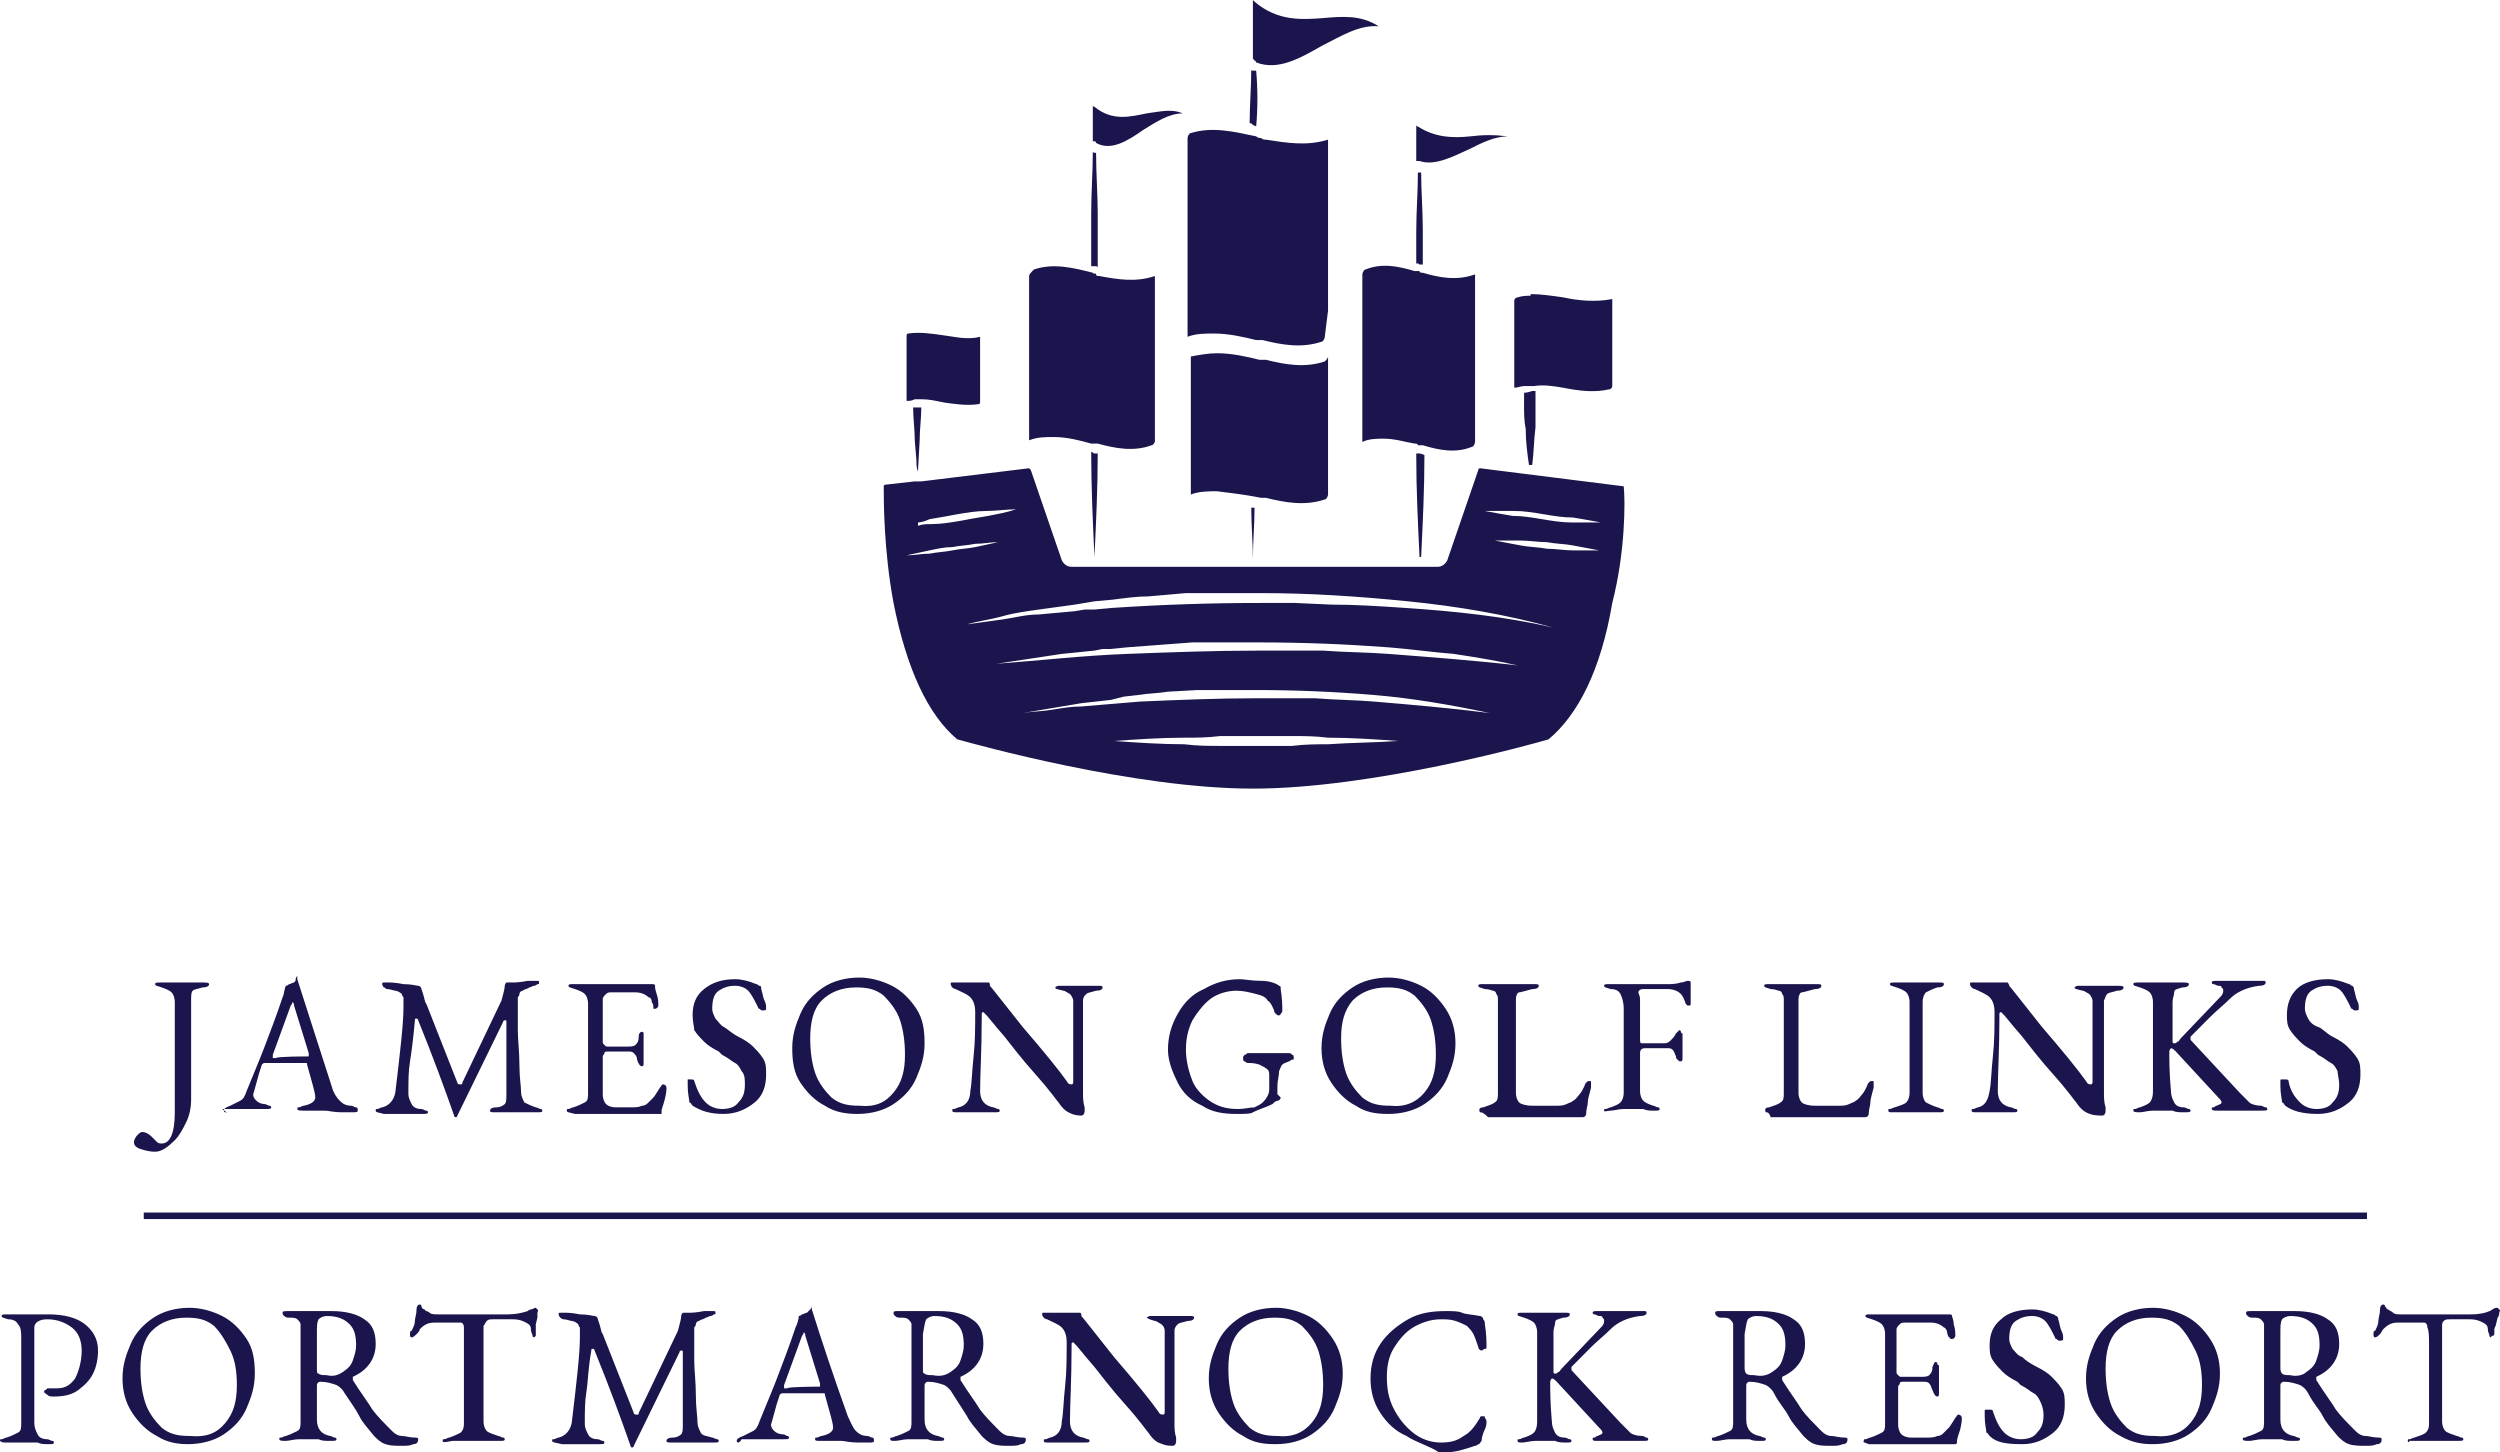 <svg width="210" height="122" viewBox="0 0 210 122" fill="none" xmlns="http://www.w3.org/2000/svg">
<path d="M11.663 96.468C11.389 96.33 11.252 96.192 11.252 95.916C11.252 95.778 11.389 95.502 11.526 95.364C11.663 95.226 11.8 95.088 11.938 95.088C12.212 95.088 12.487 95.226 12.761 95.502C12.898 95.64 13.035 95.778 13.173 95.916C13.31 96.054 13.447 96.054 13.584 96.054C14.27 96.054 14.682 95.226 14.682 93.432V84.186C14.682 83.772 14.545 83.496 14.408 83.358C14.27 83.219 13.996 83.082 13.584 82.943C13.173 82.805 13.035 82.805 13.035 82.667C13.035 82.529 13.173 82.529 13.584 82.529C13.996 82.529 14.27 82.529 14.682 82.529H15.505H16.054C16.329 82.529 16.603 82.529 17.015 82.529C17.289 82.529 17.564 82.529 17.564 82.667C17.564 82.805 17.426 82.943 17.015 82.943C16.603 83.082 16.329 83.082 16.191 83.219C16.054 83.358 16.054 83.633 16.054 84.047V92.466C16.054 93.018 15.917 93.708 15.643 94.26C15.368 94.812 15.094 95.364 14.682 95.778C14.133 96.33 13.584 96.744 13.035 96.744C12.487 96.744 12.075 96.606 11.663 96.468ZM18.936 93.432C18.799 93.432 18.799 93.294 18.799 93.294C18.799 93.156 18.936 93.018 19.347 92.88C19.622 92.742 19.896 92.604 20.171 92.466C20.445 92.328 20.582 92.052 20.72 91.638C21.268 90.258 21.817 89.016 22.229 87.912C22.64 86.808 23.189 85.428 23.738 83.772C23.875 83.496 23.875 83.081 24.013 82.805C24.013 82.805 24.15 82.805 24.287 82.667C24.424 82.667 24.561 82.529 24.699 82.529C24.836 82.391 24.836 82.391 24.836 82.253C24.836 82.115 24.973 81.977 24.973 81.977V82.115C24.973 82.253 24.973 82.253 24.973 82.253C25.796 84.876 26.757 87.774 27.855 91.224C27.992 91.776 28.266 92.19 28.541 92.466C28.815 92.742 29.09 92.88 29.501 92.88C29.638 92.88 29.776 93.018 29.913 93.018C30.05 93.018 30.05 93.156 30.05 93.294C30.05 93.432 29.913 93.432 29.501 93.432H28.678C27.992 93.432 27.58 93.294 27.306 93.294H25.522C25.248 93.294 24.973 93.294 24.973 93.156C24.973 93.018 24.973 93.018 25.11 93.018C25.248 93.018 25.385 92.88 25.522 92.88C26.208 92.742 26.483 92.466 26.483 92.19C26.483 91.776 26.208 90.948 25.796 89.43C25.796 89.292 25.796 89.292 25.659 89.292C25.659 89.292 25.522 89.292 25.385 89.292H22.229C22.092 89.292 21.954 89.43 21.954 89.568C21.817 89.982 21.68 90.396 21.543 90.948C21.405 91.5 21.268 91.914 21.268 91.914C21.268 92.19 21.405 92.328 21.543 92.466C21.68 92.604 21.954 92.742 22.229 92.742C22.366 92.742 22.503 92.88 22.64 92.88C22.778 92.88 22.778 93.018 22.778 93.018C22.778 93.156 22.64 93.156 22.229 93.156C22.092 93.156 21.817 93.156 21.68 93.156H20.72C20.582 93.156 20.308 93.156 20.033 93.156C19.759 93.156 19.622 93.156 19.485 93.156C19.21 93.156 18.936 93.156 18.661 93.156C19.21 93.57 19.073 93.432 18.936 93.432ZM25.796 88.74H25.934C25.934 88.74 25.934 88.74 25.934 88.602V88.464L24.699 84.462C24.699 84.186 24.561 84.186 24.561 84.186C24.561 84.186 24.561 84.323 24.424 84.462L22.915 88.602V88.74V88.878C22.915 88.878 23.052 88.878 23.189 88.878C23.189 88.74 25.796 88.74 25.796 88.74ZM31.559 93.294C31.559 93.156 31.559 93.156 31.697 93.156C31.834 93.156 31.971 93.018 32.108 93.018C32.657 92.88 33.069 92.466 33.206 91.776C33.618 88.326 33.892 85.98 33.892 84.6C33.892 84.323 33.892 84.186 33.892 84.047C33.892 83.909 33.892 83.772 33.892 83.772C33.892 83.772 33.755 83.633 33.755 83.496C33.618 83.358 33.343 83.219 33.206 83.219C33.069 83.219 32.794 83.082 32.52 83.082C32.383 83.082 32.383 82.943 32.245 82.943C32.245 82.943 32.108 82.805 32.108 82.667C32.108 82.529 32.108 82.529 32.245 82.529C32.383 82.529 32.52 82.529 32.657 82.529C32.794 82.529 33.206 82.529 33.892 82.667C34.578 82.667 34.99 82.805 35.127 82.805C35.264 82.805 35.401 82.943 35.401 83.082L35.539 83.496C35.676 83.909 35.676 84.186 35.813 84.323L38.42 90.948C38.42 91.086 38.557 91.086 38.695 91.086C38.832 91.086 38.832 91.086 38.832 90.948L42.125 84.047C42.262 83.496 42.399 83.081 42.399 82.805C42.399 82.667 42.537 82.529 42.537 82.529H43.086C43.223 82.529 43.634 82.529 44.321 82.391C44.595 82.391 44.869 82.391 45.007 82.391C45.281 82.391 45.281 82.391 45.281 82.529C45.281 82.667 45.281 82.667 45.144 82.667C45.144 82.667 45.007 82.805 44.869 82.805C44.732 82.805 44.595 82.943 44.458 82.943C44.321 83.082 44.046 83.082 43.909 83.219C43.772 83.219 43.634 83.358 43.634 83.496C43.634 83.633 43.497 83.772 43.497 83.772C43.497 84.738 43.497 85.704 43.497 86.532C43.497 87.36 43.634 88.326 43.634 89.568C43.634 90.534 43.772 91.224 43.772 91.776C43.772 92.052 43.909 92.328 44.046 92.604C44.321 92.742 44.595 92.88 45.007 93.018C45.144 93.018 45.281 93.156 45.418 93.156C45.555 93.156 45.555 93.294 45.555 93.294C45.555 93.432 45.418 93.432 45.144 93.432C44.732 93.432 44.321 93.432 44.046 93.432C43.634 93.432 43.36 93.432 43.223 93.432C43.086 93.432 42.811 93.432 42.537 93.432C42.262 93.432 41.988 93.432 41.576 93.432C41.302 93.432 41.164 93.432 41.164 93.294C41.164 93.156 41.302 93.018 41.713 93.018C41.988 93.018 42.262 92.88 42.399 92.742C42.537 92.604 42.537 92.328 42.537 91.914C42.537 90.81 42.537 89.706 42.537 88.74C42.537 87.774 42.537 87.222 42.537 87.084C42.537 86.808 42.537 86.394 42.537 85.842C42.537 85.704 42.537 85.704 42.399 85.704C42.399 85.704 42.262 85.704 42.262 85.842L38.42 93.708C38.42 93.708 38.42 93.846 38.283 93.846C38.283 93.846 38.146 93.846 38.146 93.708C37.322 91.362 36.362 88.74 35.127 85.704C35.127 85.704 35.127 85.566 34.99 85.566C34.853 85.566 34.853 85.566 34.853 85.704C34.715 87.222 34.578 88.326 34.441 89.154C34.304 89.982 34.304 90.81 34.304 91.914C34.304 92.19 34.441 92.466 34.578 92.742C34.715 93.018 34.99 93.156 35.401 93.156C35.539 93.156 35.676 93.294 35.813 93.294C35.95 93.294 35.95 93.432 35.95 93.432C35.95 93.57 35.813 93.57 35.401 93.57C34.99 93.57 34.715 93.57 34.441 93.57C34.166 93.57 34.029 93.57 33.755 93.57C33.618 93.57 33.343 93.57 33.206 93.57C32.794 93.57 32.52 93.57 32.245 93.57C31.697 93.432 31.559 93.432 31.559 93.294ZM47.614 93.294C47.614 93.156 47.614 93.156 47.751 93.156C47.888 93.156 48.025 93.018 48.163 93.018C48.574 92.88 48.849 92.742 49.123 92.604C49.397 92.466 49.397 92.19 49.397 91.776V84.323C49.397 83.909 49.26 83.633 49.123 83.496C48.986 83.358 48.711 83.219 48.3 83.082C47.888 82.943 47.751 82.943 47.751 82.805C47.751 82.667 47.888 82.667 48.163 82.667C48.574 82.667 49.123 82.667 49.672 82.667H51.044H53.377H54.749C54.886 82.667 55.023 82.667 55.023 82.805C55.023 82.943 55.023 83.081 55.16 83.496C55.298 83.909 55.298 84.186 55.298 84.462C55.298 84.6 55.16 84.738 55.023 84.738H54.886V84.6C54.886 84.6 54.886 84.323 54.749 84.186C54.749 83.909 54.612 83.772 54.474 83.772C54.2 83.496 53.788 83.358 53.377 83.358H51.318C51.181 83.358 51.044 83.358 50.907 83.496C50.77 83.633 50.632 83.772 50.632 83.909V87.498C50.632 87.636 50.632 87.636 50.77 87.774C50.907 87.912 50.907 87.912 51.044 87.912H52.691C52.965 87.912 53.239 87.912 53.377 87.774C53.514 87.636 53.651 87.498 53.651 87.084C53.651 86.808 53.788 86.67 53.925 86.67C53.925 86.67 54.063 86.67 54.063 86.808C54.063 86.946 54.063 86.946 54.063 86.946V87.36V88.05V88.878V89.292C54.063 89.43 54.063 89.568 53.925 89.568C53.788 89.568 53.651 89.43 53.514 89.016C53.514 88.74 53.377 88.602 53.239 88.464C53.102 88.326 52.965 88.326 52.691 88.326H51.181C50.907 88.326 50.77 88.326 50.77 88.464C50.77 88.602 50.632 88.602 50.632 88.74V91.914C50.632 92.328 50.77 92.604 50.907 92.742C51.044 92.88 51.318 93.018 51.73 93.018H52.965C53.377 93.018 53.651 93.018 53.925 92.88C54.2 92.88 54.337 92.742 54.474 92.604C54.612 92.466 54.749 92.328 54.886 92.19C55.023 92.052 55.16 91.776 55.435 91.362C55.572 91.224 55.572 91.086 55.709 91.086C55.846 91.086 55.984 91.224 55.984 91.362C55.984 91.5 55.984 91.776 55.846 92.328C55.709 92.88 55.572 93.156 55.572 93.294C55.572 93.294 55.572 93.294 55.572 93.432C55.572 93.57 55.572 93.57 55.572 93.57C55.572 93.57 55.572 93.57 55.435 93.57C55.16 93.57 54.2 93.57 52.553 93.57C51.73 93.57 51.044 93.57 50.221 93.57C49.946 93.57 49.672 93.57 49.397 93.57C48.849 93.57 48.437 93.57 48.3 93.57C47.751 93.432 47.614 93.432 47.614 93.294ZM58.179 92.88C58.042 92.742 58.042 92.604 57.905 92.604C57.905 92.328 57.767 91.914 57.767 91.224V90.81C57.767 90.672 57.767 90.672 57.767 90.672C57.767 90.672 57.905 90.672 58.042 90.672C58.179 90.672 58.316 90.672 58.316 90.81C58.591 91.638 58.865 92.19 59.277 92.604C59.688 93.018 60.237 93.156 60.649 93.156C61.198 93.156 61.747 93.018 62.021 92.604C62.433 92.19 62.57 91.776 62.57 91.086C62.57 90.672 62.57 90.258 62.296 89.982C62.158 89.706 62.021 89.43 61.747 89.292C61.472 89.154 61.198 88.878 60.649 88.602L60.375 88.326C59.826 88.05 59.414 87.774 59.14 87.498C58.865 87.222 58.591 86.946 58.316 86.532C58.316 86.256 58.179 85.842 58.179 85.29C58.179 84.323 58.454 83.633 59.14 83.082C59.826 82.529 60.649 82.253 61.747 82.253C62.296 82.253 62.844 82.391 63.531 82.667C63.668 82.667 63.668 82.805 63.805 82.805C63.942 82.805 63.942 82.943 63.942 83.082C64.079 83.496 64.079 83.772 64.217 84.047C64.354 84.323 64.354 84.462 64.354 84.738C64.354 84.876 64.217 84.876 64.079 84.876C63.942 84.876 63.942 84.876 63.805 84.738C63.668 84.738 63.668 84.6 63.668 84.6C63.393 84.047 63.119 83.496 62.844 83.219C62.57 82.943 62.158 82.805 61.747 82.805C61.198 82.805 60.786 82.943 60.375 83.219C59.963 83.496 59.826 84.047 59.826 84.738C59.826 85.014 59.963 85.29 60.1 85.566C60.375 85.842 60.512 86.118 60.786 86.256C61.061 86.394 61.472 86.808 62.021 87.084C62.57 87.36 62.982 87.636 63.256 87.912C63.531 88.188 63.805 88.464 64.079 88.878C64.354 89.292 64.354 89.706 64.354 90.258C64.354 91.224 64.079 92.052 63.393 92.604C62.707 93.156 61.884 93.57 60.786 93.57C59.551 93.57 58.865 93.294 58.179 92.88ZM69.294 92.88C68.47 92.466 67.784 91.776 67.235 90.948C66.686 90.12 66.549 89.154 66.549 88.05C66.549 86.946 66.824 86.118 67.235 85.152C67.647 84.186 68.333 83.496 69.156 82.943C69.98 82.391 71.077 82.115 72.175 82.115C73.136 82.115 74.096 82.391 74.919 82.805C75.743 83.219 76.429 83.909 76.978 84.738C77.526 85.566 77.664 86.532 77.664 87.636C77.664 88.74 77.389 89.568 76.978 90.534C76.566 91.5 75.88 92.19 75.057 92.742C74.233 93.294 73.136 93.57 72.038 93.57C71.077 93.57 70.117 93.432 69.294 92.88ZM75.057 91.776C75.743 90.948 76.017 89.982 76.017 88.602C76.017 87.498 75.88 86.532 75.606 85.704C75.331 84.876 74.782 84.186 74.233 83.633C73.547 83.082 72.861 82.943 71.901 82.943C70.666 82.943 69.705 83.358 69.019 84.047C68.333 84.738 68.059 85.842 68.059 87.222C68.059 88.326 68.196 89.292 68.47 90.12C68.745 90.948 69.294 91.638 69.843 92.19C70.528 92.742 71.215 92.88 72.175 92.88C73.547 93.018 74.371 92.604 75.057 91.776ZM89.739 93.432C89.464 93.294 89.19 93.018 88.915 92.604C88.778 92.466 88.229 91.638 86.994 90.258C85.759 88.878 84.936 87.774 84.387 87.084C83.427 85.98 83.015 85.428 82.878 85.29C82.741 85.152 82.603 85.014 82.603 85.014C82.603 85.014 82.466 85.014 82.466 85.152C82.466 85.29 82.466 85.29 82.466 85.428C82.466 88.188 82.329 90.258 82.329 91.638C82.329 92.466 82.741 92.88 83.427 93.018C83.564 93.018 83.701 93.156 83.838 93.156C83.976 93.156 83.976 93.294 83.976 93.294C83.976 93.432 83.838 93.432 83.564 93.432C83.152 93.432 82.878 93.432 82.603 93.432C82.329 93.432 82.192 93.432 81.917 93.432C81.78 93.432 81.506 93.432 81.368 93.432C80.957 93.432 80.682 93.432 80.408 93.432C80.134 93.432 79.996 93.432 79.996 93.294C79.996 93.156 79.996 93.156 80.134 93.156C80.271 93.156 80.408 93.018 80.545 93.018C81.094 92.88 81.506 92.466 81.506 91.638C81.643 90.948 81.643 89.982 81.78 88.74C81.917 87.498 81.917 86.256 81.917 85.014C81.917 84.462 81.78 84.047 81.506 83.772C81.231 83.496 80.82 83.358 80.271 83.082C80.134 83.082 79.996 82.943 79.996 82.943C79.996 82.943 79.859 82.805 79.859 82.667C79.859 82.529 79.859 82.529 79.996 82.529C80.134 82.529 80.134 82.529 80.271 82.529H81.368C81.917 82.529 82.329 82.529 82.741 82.529C82.878 82.529 82.878 82.529 83.015 82.529C83.152 82.529 83.152 82.667 83.152 82.805C83.29 82.943 84.25 84.186 85.897 86.256C87.68 88.326 88.915 89.844 89.601 90.81C89.739 91.086 89.876 91.086 90.013 91.086C90.15 91.086 90.15 90.948 90.15 90.81C90.15 89.982 90.15 87.774 90.15 84.047C90.15 83.909 90.013 83.633 89.876 83.496C89.601 83.358 89.464 83.219 89.327 83.219C88.778 83.082 88.641 83.082 88.641 82.943C88.641 82.943 88.778 82.805 88.915 82.805C89.053 82.805 89.19 82.805 89.327 82.805H91.111C91.522 82.805 91.797 82.805 92.209 82.805C92.483 82.805 92.62 82.805 92.62 82.943C92.62 83.082 92.483 83.219 92.071 83.219C91.66 83.358 91.385 83.358 91.248 83.496C91.111 83.633 90.974 83.772 90.974 84.047C90.974 84.462 90.974 87.084 90.974 91.776C90.974 92.19 90.974 92.604 91.111 93.018V93.294C91.111 93.57 90.974 93.708 90.836 93.708C90.287 93.708 90.013 93.57 89.739 93.432ZM100.99 92.88C100.03 92.466 99.344 91.776 98.932 90.948C98.52 90.12 98.109 89.154 98.109 88.188C98.109 87.084 98.383 86.118 98.932 85.152C99.481 84.186 100.167 83.496 101.127 83.082C102.088 82.529 103.048 82.253 104.146 82.253C104.558 82.253 105.107 82.391 105.93 82.391C106.753 82.391 107.302 82.667 107.439 82.805C107.439 82.805 107.577 82.805 107.577 82.943C107.577 83.082 107.577 83.082 107.577 83.082C107.714 83.909 107.714 84.6 107.714 84.876C107.714 85.014 107.714 85.014 107.577 85.152C107.577 85.29 107.439 85.29 107.439 85.29C107.302 85.29 107.302 85.29 107.165 85.152C107.028 85.014 107.028 85.014 107.028 84.876C106.891 84.6 106.753 84.186 106.479 84.047C106.342 83.772 106.067 83.633 105.518 83.496C104.97 83.358 104.421 83.219 103.872 83.219C103.049 83.219 102.225 83.496 101.676 83.909C101.127 84.323 100.579 85.014 100.167 85.704C99.755 86.532 99.618 87.36 99.618 88.188C99.618 89.154 99.893 90.12 100.167 90.81C100.441 91.5 101.127 92.19 101.814 92.604C102.5 93.018 103.186 93.156 104.009 93.156C104.558 93.156 104.97 93.018 105.381 93.018C105.656 92.88 105.93 92.742 106.067 92.604C106.204 92.466 106.342 92.328 106.479 92.052C106.616 91.776 106.616 91.638 106.616 91.362C106.616 91.086 106.616 90.948 106.616 90.948V90.396C106.616 90.12 106.616 89.982 106.479 89.844C106.342 89.706 106.067 89.568 105.793 89.43C105.381 89.292 105.107 89.292 104.832 89.292C104.832 89.292 104.695 89.292 104.558 89.154C104.421 89.154 104.421 89.016 104.421 88.878C104.421 88.74 104.421 88.74 104.558 88.602C104.695 88.602 104.695 88.464 104.832 88.464C105.107 88.464 105.381 88.464 105.793 88.464C106.204 88.464 106.616 88.464 106.891 88.464C107.165 88.464 107.302 88.464 107.577 88.464C107.851 88.464 108.125 88.464 108.263 88.464C108.4 88.464 108.4 88.464 108.537 88.602C108.674 88.602 108.674 88.74 108.674 88.878C108.674 89.016 108.674 89.016 108.537 89.016C108.4 89.016 108.4 89.154 108.263 89.154C107.988 89.292 107.851 89.292 107.714 89.43C107.577 89.568 107.577 89.706 107.439 89.982C107.439 90.396 107.302 90.81 107.302 91.224V91.638V91.776V91.914L107.439 92.052L107.577 92.19C107.577 92.328 107.439 92.466 107.302 92.466C107.165 92.466 107.028 92.604 106.891 92.742C106.342 93.018 105.793 93.156 105.244 93.432C105.107 93.57 104.558 93.57 103.872 93.57C102.774 93.57 101.814 93.432 100.99 92.88ZM113.888 92.88C113.065 92.466 112.379 91.776 111.83 90.948C111.281 90.12 111.007 89.154 111.007 88.05C111.007 86.946 111.281 86.118 111.693 85.152C112.105 84.186 112.791 83.496 113.614 82.943C114.437 82.391 115.535 82.115 116.633 82.115C117.593 82.115 118.554 82.391 119.377 82.805C120.2 83.219 120.886 83.909 121.435 84.738C121.984 85.566 122.259 86.532 122.259 87.636C122.259 88.74 121.984 89.568 121.573 90.534C121.161 91.5 120.475 92.19 119.652 92.742C118.828 93.294 117.731 93.57 116.633 93.57C115.535 93.57 114.712 93.432 113.888 92.88ZM119.652 91.776C120.338 90.948 120.612 89.982 120.612 88.602C120.612 87.498 120.475 86.532 120.2 85.704C119.926 84.876 119.377 84.186 118.828 83.633C118.142 83.082 117.456 82.943 116.496 82.943C115.261 82.943 114.3 83.358 113.614 84.047C112.928 84.876 112.654 85.842 112.654 87.222C112.654 88.326 112.791 89.292 113.065 90.12C113.34 90.948 113.888 91.638 114.437 92.19C115.123 92.742 115.809 92.88 116.77 92.88C118.005 93.018 118.965 92.604 119.652 91.776ZM124.317 93.432C124.18 93.156 124.317 93.018 124.591 93.018C125.003 92.88 125.415 92.742 125.552 92.604C125.826 92.466 125.826 92.19 125.826 91.776V84.047C125.826 83.772 125.826 83.633 125.689 83.496C125.689 83.358 125.552 83.219 125.415 83.219C125.277 83.219 125.14 83.082 124.728 83.082C124.317 82.943 124.18 82.943 124.18 82.805C124.18 82.667 124.317 82.667 124.591 82.667C124.866 82.667 125.277 82.667 125.689 82.667H126.787H127.747C128.159 82.667 128.57 82.667 128.845 82.667C129.119 82.667 129.257 82.667 129.257 82.805C129.257 82.943 129.119 83.082 128.708 83.082C128.159 83.219 127.747 83.358 127.61 83.358C127.473 83.358 127.336 83.633 127.336 83.909V91.776C127.336 92.19 127.473 92.466 127.61 92.604C127.747 92.742 128.159 92.88 128.708 92.88H130.766C131.04 92.88 131.315 92.88 131.589 92.742C131.864 92.604 132.001 92.604 132.138 92.466C132.413 92.328 132.55 92.052 132.687 91.914C132.824 91.776 132.961 91.5 133.099 91.224C133.099 91.086 133.236 90.948 133.236 90.948C133.373 90.81 133.373 90.81 133.51 90.81C133.647 90.81 133.647 90.81 133.647 90.948C133.647 90.948 133.647 91.086 133.647 91.224V91.362C133.51 91.914 133.373 92.328 133.373 92.604C133.373 92.88 133.236 93.156 133.236 93.57C133.236 93.708 133.099 93.846 132.961 93.846C131.726 93.846 130.629 93.846 129.668 93.846C128.57 93.846 127.747 93.846 127.198 93.846C126.924 93.846 126.375 93.846 125.963 93.846C125.552 93.846 125.14 93.846 125.003 93.846C124.591 93.432 124.454 93.432 124.317 93.432ZM134.745 93.294C134.745 93.156 134.745 93.156 134.882 93.156C135.02 93.156 135.157 93.018 135.294 93.018C135.706 92.88 135.98 92.742 136.117 92.604C136.255 92.466 136.392 92.19 136.392 91.776V84.738C136.392 84.186 136.255 83.772 136.117 83.496C135.98 83.219 135.706 83.082 135.294 83.082C134.882 82.943 134.745 82.943 134.745 82.805C134.745 82.667 134.882 82.667 135.157 82.667C135.568 82.667 136.117 82.667 136.666 82.667H138.038H140.097C140.371 82.667 140.783 82.667 141.194 82.529C141.469 82.529 141.606 82.391 141.743 82.391C141.88 82.391 142.018 82.391 142.018 82.529C142.018 82.667 142.018 82.943 142.018 83.358C142.018 83.772 142.018 84.047 142.018 84.186C142.018 84.462 142.018 84.462 141.88 84.462H141.743L141.606 84.323C141.469 83.909 141.331 83.633 141.194 83.496C140.92 83.219 140.508 83.082 140.097 83.082H138.038C137.764 83.082 137.627 83.219 137.627 83.358C137.627 83.496 137.764 83.633 137.764 83.909C137.764 84.186 137.764 84.738 137.764 85.566C137.764 86.394 137.764 86.946 137.764 87.222C137.764 87.498 137.764 87.636 137.901 87.636C138.176 87.636 138.587 87.636 139.136 87.636H139.822C140.097 87.636 140.234 87.498 140.371 87.36C140.508 87.222 140.645 87.084 140.783 86.808L140.92 86.67C141.057 86.532 141.057 86.532 141.057 86.532C141.057 86.532 141.194 86.532 141.194 86.67C141.194 86.808 141.331 86.808 141.331 86.808C141.331 87.222 141.331 87.498 141.331 87.774C141.331 88.05 141.331 88.464 141.331 88.878C141.331 89.016 141.331 89.154 141.194 89.154C141.057 89.154 141.057 89.154 140.92 89.016C140.783 88.878 140.783 88.878 140.783 88.74C140.645 88.464 140.645 88.326 140.508 88.188C140.371 88.05 140.234 88.05 140.097 88.05H139.273C138.724 88.05 138.45 88.05 138.176 88.05C137.901 88.05 137.764 88.188 137.764 88.464C137.764 89.844 137.764 90.948 137.764 91.638C137.764 92.052 137.901 92.328 138.038 92.466C138.176 92.604 138.45 92.742 138.862 92.88C138.999 92.88 139.136 93.018 139.273 93.018C139.41 93.018 139.41 93.156 139.41 93.156C139.41 93.294 139.273 93.294 138.999 93.294C138.587 93.294 138.313 93.294 138.038 93.156C137.764 93.156 137.627 93.156 137.352 93.156C137.215 93.156 136.941 93.156 136.803 93.156C136.666 93.156 136.529 93.156 136.392 93.156C135.98 93.156 135.568 93.294 135.294 93.294C135.02 93.294 134.745 93.432 134.745 93.294ZM148.329 93.432C148.192 93.156 148.329 93.018 148.604 93.018C149.016 92.88 149.427 92.742 149.564 92.604C149.839 92.466 149.839 92.19 149.839 91.776V84.047C149.839 83.772 149.839 83.633 149.702 83.496C149.702 83.358 149.564 83.219 149.427 83.219C149.29 83.219 149.153 83.082 148.741 83.082C148.329 82.943 148.192 82.943 148.192 82.805C148.192 82.667 148.329 82.667 148.604 82.667C148.878 82.667 149.29 82.667 149.702 82.667H150.525H151.485C151.897 82.667 152.309 82.667 152.583 82.667C152.858 82.667 152.995 82.667 152.995 82.805C152.995 82.943 152.858 83.082 152.446 83.082C151.897 83.219 151.485 83.358 151.348 83.358C151.211 83.358 151.074 83.633 151.074 83.909V91.776C151.074 92.19 151.211 92.466 151.348 92.604C151.485 92.742 151.897 92.88 152.446 92.88H154.504C154.779 92.88 155.053 92.88 155.327 92.742C155.602 92.604 155.739 92.604 155.876 92.466C156.151 92.328 156.288 92.052 156.425 91.914C156.562 91.776 156.7 91.5 156.837 91.224C156.837 91.086 156.974 90.948 156.974 90.948C157.111 90.81 157.111 90.81 157.248 90.81C157.386 90.81 157.386 90.81 157.386 90.948C157.386 90.948 157.386 91.086 157.386 91.224V91.362C157.248 91.914 157.111 92.328 157.111 92.604C157.111 92.88 156.974 93.156 156.974 93.57C156.974 93.708 156.837 93.846 156.7 93.846C155.465 93.846 154.367 93.846 153.406 93.846C152.309 93.846 151.485 93.846 150.937 93.846C150.662 93.846 150.113 93.846 149.702 93.846C149.29 93.846 148.878 93.846 148.741 93.846C148.604 93.432 148.467 93.432 148.329 93.432ZM158.621 93.294C158.621 93.156 158.621 93.156 158.758 93.156C158.895 93.156 159.032 93.018 159.169 93.018C159.581 92.88 159.993 92.742 160.13 92.604C160.267 92.466 160.404 92.19 160.404 91.776V84.186C160.404 83.772 160.267 83.496 160.13 83.358C159.993 83.219 159.718 83.082 159.307 82.943C158.895 82.805 158.758 82.805 158.758 82.667C158.758 82.529 158.895 82.529 159.169 82.529C159.444 82.529 159.856 82.529 160.267 82.529H161.09H161.914C162.325 82.529 162.6 82.529 162.874 82.529C163.149 82.529 163.286 82.529 163.286 82.667C163.286 82.805 163.149 82.943 162.737 82.943C162.325 83.082 162.051 83.219 161.777 83.358C161.639 83.496 161.502 83.772 161.502 84.186V91.776C161.502 92.19 161.639 92.466 161.777 92.604C162.051 92.742 162.325 92.88 162.737 93.018C162.874 93.018 163.011 93.156 163.149 93.156C163.286 93.156 163.286 93.294 163.286 93.294C163.286 93.432 163.149 93.432 162.874 93.432C162.463 93.432 162.051 93.432 161.777 93.432C161.365 93.432 161.09 93.432 160.953 93.432C160.679 93.432 160.404 93.432 159.993 93.432C159.718 93.432 159.307 93.432 158.895 93.432C158.758 93.432 158.621 93.432 158.621 93.294ZM175.224 93.432C174.949 93.294 174.675 93.018 174.4 92.604C174.263 92.466 173.714 91.638 172.479 90.258C171.244 88.878 170.421 87.774 169.872 87.084C168.912 85.98 168.5 85.428 168.363 85.29C168.226 85.152 168.088 85.014 168.088 85.014C168.088 85.014 167.951 85.014 167.951 85.152C167.951 85.29 167.951 85.29 167.951 85.428C167.951 88.188 167.814 90.258 167.814 91.638C167.814 92.466 168.226 92.88 168.912 93.018C169.049 93.018 169.186 93.156 169.323 93.156C169.461 93.156 169.461 93.294 169.461 93.294C169.461 93.432 169.323 93.432 169.049 93.432C168.637 93.432 168.363 93.432 168.088 93.432C167.814 93.432 167.677 93.432 167.54 93.432C167.402 93.432 167.128 93.432 166.991 93.432C166.579 93.432 166.305 93.432 166.03 93.432C165.756 93.432 165.619 93.432 165.619 93.294C165.619 93.156 165.619 93.156 165.756 93.156C165.893 93.156 166.03 93.018 166.167 93.018C166.716 92.88 166.991 92.466 167.128 91.638C167.265 90.948 167.265 89.982 167.402 88.74C167.54 87.498 167.54 86.256 167.54 85.014C167.54 84.462 167.402 84.047 167.128 83.772C166.853 83.496 166.442 83.358 165.893 83.082C165.756 83.082 165.619 82.943 165.619 82.943C165.619 82.943 165.481 82.805 165.481 82.667C165.481 82.529 165.481 82.529 165.619 82.529C165.756 82.529 165.756 82.529 165.893 82.529H166.991C167.54 82.529 167.951 82.529 168.363 82.529C168.5 82.529 168.5 82.529 168.637 82.529C168.637 82.529 168.775 82.667 168.775 82.805C168.912 82.943 169.872 84.186 171.519 86.256C173.303 88.326 174.538 89.844 175.224 90.81C175.361 91.086 175.498 91.086 175.635 91.086C175.772 91.086 175.772 90.948 175.772 90.81C175.772 89.982 175.772 87.774 175.772 84.047C175.772 83.909 175.635 83.633 175.498 83.496C175.224 83.358 175.086 83.219 174.949 83.219C174.4 83.082 174.263 83.082 174.263 82.943C174.263 82.943 174.4 82.805 174.538 82.805C174.675 82.805 174.812 82.805 174.949 82.805H176.733C177.145 82.805 177.419 82.805 177.831 82.805C178.105 82.805 178.38 82.805 178.38 82.943C178.38 83.082 178.242 83.219 177.831 83.219C177.419 83.358 177.145 83.358 177.007 83.496C176.87 83.633 176.87 83.772 176.733 84.047C176.733 84.462 176.733 87.084 176.733 91.776C176.733 92.19 176.733 92.604 176.87 93.018V93.294C176.87 93.57 176.733 93.708 176.596 93.708C175.772 93.708 175.498 93.57 175.224 93.432ZM179.203 93.294C179.203 93.156 179.203 93.156 179.34 93.156C179.477 93.156 179.614 93.018 179.752 93.018C180.163 92.88 180.438 92.742 180.575 92.604C180.712 92.466 180.849 92.19 180.849 91.638V84.186C180.849 83.772 180.712 83.496 180.575 83.358C180.438 83.219 180.163 83.082 179.752 82.943C179.34 82.805 179.203 82.805 179.203 82.667C179.203 82.529 179.34 82.529 179.752 82.529H180.849C180.987 82.529 181.261 82.529 181.673 82.529C181.947 82.529 182.222 82.529 182.359 82.529H183.319C183.594 82.529 183.868 82.529 183.868 82.667C183.868 82.805 183.731 82.943 183.319 82.943C182.908 83.082 182.633 83.082 182.633 83.358C182.633 83.633 182.496 83.772 182.496 84.186V87.36C182.496 87.636 182.496 87.636 182.633 87.636C182.77 87.636 182.77 87.636 182.908 87.498C183.045 87.498 183.045 87.36 183.182 87.222L186.475 83.772C186.612 83.633 186.75 83.496 186.75 83.219C186.75 83.082 186.75 83.082 186.612 82.943C186.612 82.805 186.475 82.805 186.338 82.805C186.201 82.805 186.064 82.667 185.926 82.667C185.789 82.667 185.789 82.529 185.789 82.529C185.789 82.391 185.926 82.391 186.338 82.391H187.161C187.436 82.391 188.122 82.391 189.357 82.391H189.906C190.043 82.391 190.043 82.391 190.18 82.391C190.317 82.391 190.317 82.529 190.317 82.529C190.317 82.667 190.18 82.805 189.768 82.805C188.671 82.943 187.847 83.358 187.299 83.909C186.75 84.462 186.201 84.876 185.652 85.428C185.24 85.842 184.691 86.394 184.005 87.084C184.005 87.084 184.005 87.084 184.005 87.222C184.005 87.36 184.005 87.36 184.143 87.498L188.122 91.776C188.533 92.19 188.808 92.466 188.945 92.604C189.082 92.742 189.494 92.88 189.906 92.88C190.043 92.88 190.18 93.018 190.317 93.018C190.454 93.018 190.454 93.156 190.454 93.156C190.454 93.294 190.317 93.294 189.906 93.294C189.494 93.294 189.082 93.294 188.671 93.294C188.259 93.294 187.847 93.294 187.573 93.294H187.161C187.024 93.294 186.75 93.294 186.338 93.294C186.064 93.294 185.789 93.294 185.789 93.156C185.789 93.018 185.789 93.018 185.926 93.018C186.064 93.018 186.064 92.88 186.201 92.88C186.475 92.742 186.612 92.742 186.612 92.604C186.612 92.466 186.475 92.328 186.338 92.19L182.77 88.326C182.633 88.188 182.496 88.05 182.359 88.05C182.359 88.05 182.222 88.188 182.222 88.326C182.222 89.016 182.222 90.12 182.359 91.638C182.359 92.052 182.496 92.328 182.633 92.604C182.77 92.88 183.045 93.018 183.457 93.018C183.594 93.018 183.731 93.156 183.868 93.156C184.005 93.156 184.005 93.294 184.005 93.294C184.005 93.432 183.868 93.432 183.457 93.432C183.045 93.432 182.77 93.432 182.496 93.294C182.359 93.294 182.084 93.294 181.81 93.294C181.673 93.294 181.398 93.294 181.261 93.294C181.124 93.294 180.987 93.294 180.849 93.294C180.438 93.294 180.026 93.432 179.752 93.432C179.477 93.432 179.203 93.432 179.203 93.294ZM191.964 92.88C191.827 92.742 191.827 92.604 191.689 92.604C191.689 92.328 191.552 91.914 191.552 91.224V90.81C191.552 90.672 191.552 90.672 191.689 90.672C191.689 90.672 191.827 90.672 191.964 90.672C192.101 90.672 192.238 90.672 192.238 90.81C192.375 91.638 192.787 92.19 193.199 92.604C193.61 93.018 194.159 93.156 194.571 93.156C195.12 93.156 195.669 93.018 195.943 92.604C196.355 92.19 196.492 91.776 196.492 91.086C196.492 90.672 196.355 90.258 196.355 89.982C196.217 89.706 196.08 89.43 195.806 89.292C195.531 89.154 195.257 88.878 194.708 88.602L194.434 88.326C193.885 88.05 193.473 87.774 193.199 87.498C192.924 87.222 192.65 86.946 192.375 86.532C192.101 86.118 192.101 85.704 192.101 85.29C192.101 84.323 192.375 83.633 192.924 83.082C193.473 82.529 194.434 82.253 195.531 82.253C196.08 82.253 196.629 82.391 197.315 82.667C197.452 82.667 197.452 82.805 197.59 82.805C197.727 82.943 197.727 82.943 197.727 83.082C197.864 83.496 197.864 83.772 198.001 84.047C198.139 84.323 198.139 84.462 198.139 84.738C198.139 84.876 198.001 84.876 197.864 84.876C197.727 84.876 197.727 84.876 197.59 84.738C197.452 84.738 197.452 84.6 197.452 84.6C197.178 84.047 196.904 83.496 196.629 83.219C196.355 82.943 195.943 82.805 195.531 82.805C194.983 82.805 194.571 82.943 194.159 83.219C193.748 83.496 193.61 84.047 193.61 84.738C193.61 85.014 193.748 85.29 193.885 85.566C194.022 85.842 194.296 86.118 194.708 86.256C195.12 86.394 195.394 86.808 195.943 87.084C196.492 87.36 196.904 87.636 197.178 87.912C197.452 88.188 197.727 88.464 198.001 88.878C198.276 89.292 198.276 89.706 198.276 90.258C198.276 91.224 198.001 92.052 197.315 92.604C196.629 93.156 195.806 93.57 194.708 93.57C193.336 93.57 192.513 93.294 191.964 92.88ZM76.703 34.226C76.703 35.192 76.84 36.02 76.84 36.986L76.978 38.642C76.978 38.919 76.978 39.333 77.115 39.609V39.747V39.471L77.252 36.986C77.252 36.02 77.389 35.192 77.389 34.226C77.252 34.226 77.115 34.226 77.115 34.226C76.978 34.226 76.84 34.226 76.703 34.226ZM91.934 22.358C92.071 22.358 92.209 22.358 92.209 22.495C92.209 20.977 92.209 19.459 92.209 17.941C92.209 16.285 92.071 14.629 92.071 12.835H91.934C91.934 12.835 91.797 12.835 91.797 12.697C91.797 14.491 91.66 16.147 91.66 17.941C91.66 19.459 91.66 20.839 91.66 22.358H91.797C91.934 22.358 91.934 22.358 91.934 22.358ZM91.66 37.953C91.66 40.851 91.797 43.887 91.934 46.785C92.071 43.887 92.209 40.989 92.209 38.09C92.071 38.09 92.071 38.09 91.934 38.09C91.797 38.09 91.797 37.953 91.66 37.953ZM105.518 5.934C105.518 5.934 105.381 5.934 105.244 5.934C105.107 5.934 105.107 5.934 105.107 5.796C105.107 7.314 104.97 8.833 104.97 10.351C105.107 10.351 105.107 10.351 105.244 10.489C105.381 10.627 105.381 10.489 105.518 10.627C105.656 9.109 105.656 7.452 105.518 5.934ZM119.24 22.22C119.377 22.22 119.377 22.22 119.514 22.22C119.514 21.253 119.514 20.287 119.514 19.321C119.514 17.665 119.377 16.009 119.377 14.491H119.24H119.103C119.103 16.147 118.965 17.803 118.965 19.459C118.965 20.425 118.965 21.253 118.965 22.22C118.965 22.081 119.103 22.081 119.24 22.22C119.24 22.081 119.24 22.081 119.24 22.22ZM119.103 38.09H118.965V38.228C118.965 41.127 119.103 43.887 119.24 46.785H119.377C119.514 43.887 119.652 41.127 119.652 38.228C119.377 38.09 119.24 38.09 119.103 38.09ZM128.022 32.984V34.088C128.022 34.778 128.022 35.33 128.159 36.02C128.159 37.124 128.296 38.09 128.433 39.057H128.571H128.708C128.845 37.953 128.845 36.986 128.982 35.882C128.982 35.192 128.982 34.64 128.982 33.95V32.846C128.845 32.846 128.708 32.846 128.708 32.846C128.296 32.984 128.159 32.984 128.022 32.984ZM82.192 33.95C82.329 33.95 82.329 33.812 82.329 33.674V28.292C81.231 28.568 80.271 28.292 79.173 28.154C78.213 28.016 77.252 27.878 76.292 28.016C76.154 28.016 76.154 28.154 76.154 28.292V33.674C76.429 33.674 76.566 33.674 76.84 33.536C76.978 33.536 76.978 33.536 77.115 33.536H77.252H77.389C78.075 33.536 78.624 33.674 79.31 33.812C80.271 33.95 81.231 34.088 82.192 33.95ZM131.315 32.57C132.687 32.846 133.922 32.984 135.157 32.708C135.294 32.708 135.431 32.57 135.431 32.432V25.118C134.059 25.394 132.55 25.256 131.315 24.98C130.354 24.842 129.394 24.704 128.571 24.704V24.566C128.571 24.566 128.571 24.704 128.571 24.842C128.296 24.842 127.884 24.842 127.473 24.98C127.336 24.98 127.198 25.118 127.198 25.256V32.57C127.473 32.57 127.747 32.432 128.022 32.432C128.159 32.432 128.296 32.432 128.433 32.432C128.57 32.432 128.57 32.432 128.708 32.432H128.845C129.668 32.294 130.492 32.432 131.315 32.57ZM123.631 37.538C123.768 37.538 123.905 37.262 123.905 37.124V23.047C122.396 23.6 120.886 23.323 119.514 22.91C119.377 22.91 119.24 22.91 119.24 22.771H119.103C118.965 22.771 118.965 22.771 118.828 22.771C117.456 22.358 116.084 22.081 114.712 22.634C114.575 22.634 114.437 22.91 114.437 23.047V37.124C114.986 36.848 115.672 36.848 116.221 36.848C117.182 36.848 118.005 37.124 118.828 37.262C118.965 37.262 119.103 37.262 119.103 37.401H119.24C119.377 37.401 119.377 37.401 119.514 37.401C120.886 37.815 122.259 38.09 123.631 37.538ZM86.445 23.186V36.986C87.132 36.71 87.818 36.71 88.504 36.71C89.601 36.71 90.699 36.986 91.66 37.262H91.797H91.934C92.071 37.262 92.071 37.262 92.209 37.262C93.718 37.676 95.227 37.953 96.737 37.401C96.874 37.401 97.011 37.124 97.011 37.124V23.186C95.365 23.738 93.855 23.462 92.346 23.186C92.209 23.186 92.071 23.186 92.071 23.047C92.071 22.91 91.797 23.047 91.797 22.91C90.15 22.495 88.504 22.081 86.857 22.634C86.583 22.91 86.445 23.047 86.445 23.186ZM91.934 11.869C91.934 11.869 92.071 11.869 92.071 12.007C93.306 12.697 94.678 11.869 96.05 10.903C97.148 10.213 98.246 9.523 99.344 9.523C98.383 9.109 97.423 9.385 96.325 9.523C94.953 9.799 93.443 10.213 91.934 8.971C91.934 8.971 91.797 8.971 91.797 8.833V11.869C91.797 11.869 91.797 11.869 91.934 11.869ZM123.494 11.455C122.121 11.593 120.612 11.593 119.103 10.627C119.103 10.627 118.965 10.627 118.965 10.489V13.525H119.103H119.24C120.475 13.939 121.847 13.249 123.356 12.559C124.454 12.007 125.552 11.455 126.649 11.455C125.552 11.317 124.591 11.317 123.494 11.455ZM105.381 0.138C105.244 -2.10791e-06 105.244 0 105.244 0V4.968C105.244 4.968 105.381 4.968 105.381 5.106C105.381 5.106 105.518 5.106 105.518 5.244C107.302 5.934 109.086 4.968 111.007 3.864C112.654 3.036 114.163 2.07 115.809 2.208C114.3 1.242 112.791 1.38 111.144 1.518C109.36 1.656 107.302 1.794 105.381 0.138ZM136.392 40.851L124.317 39.333C124.317 39.333 124.18 39.333 124.18 39.471L121.573 47.061C121.435 47.337 121.161 47.613 120.749 47.613H90.013C89.601 47.613 89.327 47.337 89.19 47.061L86.583 39.471L86.445 39.333L77.389 40.437H77.115H76.84L74.371 40.713C74.371 40.713 74.233 40.713 74.233 40.851C74.233 42.093 74.233 46.233 75.057 50.649C76.154 56.17 77.938 60.034 80.408 62.104C81.917 62.518 95.227 66.244 105.244 66.244C115.261 66.244 128.708 62.518 130.08 62.104C132.55 60.034 134.471 56.308 135.431 50.649C136.529 46.371 136.529 42.093 136.392 40.851C136.529 40.851 136.529 40.851 136.392 40.851ZM77.115 43.887C77.389 43.887 77.801 43.749 78.075 43.611C78.899 43.473 79.722 43.335 80.408 43.197C81.231 43.059 82.055 42.921 82.878 42.921C83.701 42.921 84.525 42.783 85.348 42.783C84.525 43.059 83.701 43.197 83.015 43.335C82.192 43.473 81.368 43.611 80.682 43.749C79.859 43.887 79.036 44.025 78.213 44.025C77.801 44.025 77.526 44.025 77.115 44.163C77.115 44.163 77.115 44.025 77.115 43.887ZM79.996 46.233C79.31 46.371 78.761 46.371 78.075 46.509C77.389 46.509 76.84 46.647 76.154 46.647C76.84 46.509 77.389 46.371 78.075 46.233C78.761 46.095 79.31 45.957 79.996 45.957C80.682 45.819 81.231 45.819 81.917 45.681C82.603 45.681 83.152 45.543 83.838 45.543C83.152 45.681 82.603 45.819 81.917 45.957C81.231 46.095 80.682 46.095 79.996 46.233ZM111.556 62.518C110.595 62.518 109.635 62.518 108.537 62.656H105.518H102.5C101.539 62.656 100.579 62.656 99.481 62.518C97.56 62.518 95.502 62.38 93.581 62.242C95.502 62.104 97.56 61.966 99.481 61.966C100.441 61.966 101.402 61.966 102.5 61.828H105.518H108.537C109.498 61.828 110.458 61.828 111.556 61.966C113.477 61.966 115.535 62.104 117.456 62.242C115.535 62.38 113.477 62.38 111.556 62.518ZM115.398 58.93C113.751 58.792 112.105 58.792 110.458 58.654H107.988H105.518C102.225 58.654 99.069 58.792 95.776 58.93C94.129 59.068 92.483 59.206 90.836 59.344C90.013 59.344 89.19 59.482 88.367 59.62C87.543 59.758 86.72 59.758 85.897 59.896C86.72 59.758 87.543 59.62 88.367 59.482C89.19 59.344 90.013 59.206 90.836 59.068L93.306 58.792L93.855 58.654L94.404 58.516L95.639 58.378C96.462 58.24 97.285 58.24 98.109 58.102L100.579 57.964C100.99 57.964 101.402 57.964 101.814 57.964H103.048C103.872 57.964 104.695 57.964 105.518 57.964C108.812 57.964 112.105 58.102 115.398 58.378C118.691 58.654 121.847 59.206 125.14 59.896C121.847 59.482 118.691 59.206 115.398 58.93ZM116.633 54.928C114.849 54.79 112.928 54.79 111.144 54.652H108.4H105.656C101.951 54.652 98.383 54.79 94.678 54.928C90.974 55.066 87.406 55.48 83.701 55.756C84.662 55.618 85.485 55.48 86.445 55.342C87.406 55.204 88.229 55.066 89.19 54.928L91.934 54.652L92.62 54.514H93.306L94.678 54.376C96.462 54.238 98.383 54.099 100.167 53.962C100.579 53.962 101.127 53.962 101.539 53.962H102.911C103.872 53.962 104.695 53.962 105.656 53.962C109.36 53.962 112.928 54.099 116.633 54.376C118.417 54.514 120.338 54.79 122.121 54.928C123.905 55.204 125.689 55.48 127.473 55.894C123.905 55.48 120.2 55.204 116.633 54.928ZM118.005 51.063C115.947 50.925 113.888 50.787 111.83 50.787L108.812 50.649H105.793C101.676 50.649 97.56 50.787 93.443 51.063L91.934 51.201H91.111L90.287 51.339L87.269 51.615C86.171 51.615 85.21 51.891 84.25 52.029C83.29 52.167 82.192 52.305 81.231 52.443C82.192 52.167 83.29 52.029 84.25 51.753C85.21 51.477 86.308 51.339 87.269 51.201L90.287 50.787L91.111 50.649L91.934 50.511L93.443 50.373C94.541 50.235 95.502 50.097 96.462 50.097L99.618 49.821H100.441H101.265H102.774C103.872 49.821 104.832 49.821 105.93 49.821C110.046 49.821 114.163 50.097 118.279 50.511C122.396 50.925 126.512 51.615 130.492 52.719C126.238 51.753 122.121 51.339 118.005 51.063ZM132.138 46.233C131.452 46.233 130.629 46.095 129.943 46.095C129.257 45.957 128.433 45.957 127.747 45.819C127.061 45.681 126.238 45.543 125.552 45.405C126.238 45.405 127.061 45.405 127.747 45.405C128.433 45.405 129.257 45.543 129.943 45.543C130.629 45.681 131.452 45.681 132.138 45.819C132.824 45.957 133.647 46.095 134.334 46.233C133.647 46.233 132.824 46.233 132.138 46.233ZM132.001 43.887C131.178 43.887 130.354 43.749 129.531 43.611C128.708 43.473 127.884 43.335 127.061 43.335C126.238 43.197 125.415 43.059 124.728 42.921C125.552 42.921 126.375 42.921 127.198 42.921C128.022 42.921 128.845 43.059 129.668 43.197C130.492 43.335 131.315 43.473 132.138 43.473C132.961 43.611 133.785 43.749 134.471 43.887C133.647 43.887 132.824 43.887 132.001 43.887ZM105.244 47.199C105.244 47.061 105.244 47.061 105.244 46.923C105.244 45.543 105.381 44.025 105.381 42.645H105.244H105.107C105.107 44.163 105.244 45.543 105.244 47.061C105.244 46.923 105.244 47.061 105.244 47.199ZM105.93 41.817H106.067C106.204 41.817 106.342 41.817 106.342 41.817C107.988 42.231 109.635 42.507 111.281 41.955C111.419 41.955 111.556 41.679 111.556 41.541V29.948C111.556 30.086 111.419 30.224 111.281 30.362C109.635 30.914 107.988 30.638 106.342 30.224C106.204 30.224 106.067 30.224 106.067 30.224C105.93 30.224 105.93 30.224 105.93 30.224H105.793C104.695 29.948 103.46 29.672 102.225 29.672C101.539 29.672 100.716 29.81 100.03 29.948V41.541C100.716 41.265 101.539 41.265 102.225 41.265C103.323 41.403 104.558 41.541 105.93 41.817C105.793 41.817 105.793 41.817 105.93 41.817ZM111.556 26.084V11.731C109.772 12.283 108.125 12.007 106.342 11.731C106.204 11.731 106.067 11.731 105.93 11.593C105.793 11.593 105.656 11.593 105.518 11.455C103.597 11.041 101.814 10.627 100.03 11.179C99.893 11.179 99.755 11.455 99.755 11.593V25.532V28.292C100.441 28.016 101.265 28.016 101.951 28.016C103.186 28.016 104.421 28.292 105.518 28.568H105.656C105.793 28.568 105.793 28.568 105.793 28.568C105.93 28.568 106.067 28.568 106.067 28.568C107.714 28.982 109.36 29.258 111.007 28.706C111.144 28.706 111.281 28.43 111.281 28.292L111.556 26.084ZM0 121.034C0 120.896 1.94243e-07 120.896 0.137 120.896C0.274 120.896 0.412 120.758 0.549 120.758C0.961 120.62 1.235 120.482 1.509 120.344C1.784 120.206 1.784 119.93 1.784 119.516V112.477C1.784 111.925 1.784 111.511 1.509 111.235C1.372 110.959 1.098 110.821 0.686 110.821C0.274 110.683 0.137 110.683 0.137 110.545C0.137 110.407 0.274 110.407 0.549 110.407C0.961 110.407 1.372 110.407 1.509 110.407H2.195C2.333 110.407 2.607 110.407 2.744 110.407C3.019 110.407 3.156 110.407 3.293 110.407C3.568 110.407 3.842 110.407 4.116 110.407C5.351 110.407 6.449 110.683 7.135 111.235C7.821 111.787 8.233 112.477 8.233 113.443C8.233 114.133 8.096 114.824 7.821 115.376C7.547 115.928 7.135 116.342 6.586 116.756C6.037 117.17 5.351 117.308 4.528 117.308C4.254 117.308 4.116 117.308 3.979 117.17C3.842 117.032 3.705 117.032 3.705 116.894C3.705 116.894 3.705 116.756 3.842 116.756L3.979 116.618C3.979 116.618 4.116 116.618 4.254 116.618C4.391 116.618 4.528 116.618 4.803 116.618C5.489 116.618 5.9 116.342 6.312 115.79C6.586 115.238 6.861 114.41 6.861 113.443C6.861 112.615 6.586 111.925 6.037 111.511C5.489 111.097 4.803 110.821 3.979 110.821C3.293 110.821 2.882 111.097 2.882 111.511V119.516C2.882 119.93 3.019 120.206 3.156 120.482C3.293 120.758 3.568 120.896 3.979 120.896C4.116 120.896 4.254 121.034 4.391 121.034C4.528 121.034 4.528 121.172 4.528 121.172C4.528 121.31 4.391 121.31 4.116 121.31C3.705 121.31 3.43 121.31 3.156 121.172C2.882 121.172 2.744 121.172 2.47 121.172C2.195 121.172 2.058 121.172 1.921 121.172C1.784 121.172 1.509 121.172 1.509 121.172C1.235 121.172 0.823 121.172 0.549 121.172C0.274 121.172 0.137 121.172 0 121.034ZM13.173 120.62C12.349 120.206 11.663 119.516 11.114 118.688C10.566 117.86 10.291 116.894 10.291 115.79C10.291 114.686 10.566 113.857 10.977 112.891C11.389 111.925 12.075 111.235 12.898 110.683C13.722 110.131 14.819 109.855 15.917 109.855C16.878 109.855 17.838 110.131 18.661 110.545C19.485 110.959 20.171 111.649 20.72 112.477C21.268 113.305 21.405 114.272 21.405 115.376C21.405 116.48 21.131 117.308 20.72 118.274C20.308 119.24 19.622 119.93 18.799 120.482C17.975 121.034 16.878 121.31 15.78 121.31C14.956 121.31 13.996 121.172 13.173 120.62ZM18.936 119.516C19.622 118.688 19.896 117.722 19.896 116.342C19.896 115.238 19.759 114.271 19.347 113.443C18.936 112.615 18.524 111.925 17.975 111.373C17.289 110.821 16.603 110.683 15.643 110.683C14.408 110.683 13.447 111.097 12.761 111.787C12.075 112.477 11.8 113.581 11.8 114.962C11.8 116.066 11.938 117.032 12.212 117.86C12.487 118.688 13.035 119.378 13.584 119.93C14.27 120.482 14.956 120.62 15.917 120.62C17.426 120.758 18.25 120.344 18.936 119.516ZM32.383 121.31C31.971 121.172 31.697 120.896 31.422 120.62C30.873 119.93 30.462 119.516 30.187 118.964C29.913 118.412 29.501 117.86 28.952 117.032C28.815 116.756 28.541 116.48 28.266 116.342C27.855 116.204 27.443 116.066 26.894 116.066C26.757 116.066 26.62 116.204 26.62 116.342V119.24C26.62 120.068 27.031 120.482 27.717 120.62C27.855 120.62 27.992 120.758 28.129 120.758C28.266 120.758 28.266 120.896 28.266 120.896C28.266 121.034 28.129 121.034 27.717 121.034C27.306 121.034 27.031 121.034 26.757 120.896C26.62 120.896 26.345 120.896 26.071 120.896C25.934 120.896 25.659 120.896 25.522 120.896C25.385 120.896 25.11 120.896 25.11 120.896C24.699 120.896 24.287 121.034 24.013 121.034C23.738 121.034 23.464 121.034 23.464 120.896C23.464 120.758 23.464 120.758 23.601 120.758C23.738 120.758 23.875 120.62 24.013 120.62C24.424 120.482 24.699 120.344 24.973 120.206C25.248 120.068 25.248 119.792 25.248 119.378V112.201C25.248 111.787 25.248 111.373 25.248 111.235C25.248 111.097 25.11 110.959 24.973 110.821C24.836 110.683 24.561 110.683 24.287 110.683C24.15 110.683 24.013 110.683 23.875 110.545C23.738 110.407 23.738 110.407 23.738 110.269C23.738 110.131 23.875 110.131 24.287 110.131C24.836 110.131 25.11 110.131 25.248 110.131H25.934C26.071 110.131 26.345 110.131 26.62 110.131C27.169 110.131 27.58 110.131 27.855 110.131C29.09 110.131 30.05 110.407 30.599 110.821C31.285 111.235 31.559 111.925 31.559 112.891C31.559 114.133 30.873 115.1 29.638 115.652C29.638 115.652 29.638 115.652 29.638 115.79V115.928C30.325 117.032 30.873 117.722 31.285 118.412C31.697 118.964 32.245 119.516 32.932 120.206C33.206 120.482 33.48 120.62 33.755 120.62C34.029 120.62 34.441 120.758 34.853 120.758C34.99 120.758 35.127 120.758 35.127 120.896C35.127 121.172 34.99 121.31 34.715 121.31C34.441 121.448 34.166 121.448 33.755 121.448C33.206 121.448 32.794 121.448 32.383 121.31ZM28.815 115.238C29.227 114.962 29.501 114.686 29.638 114.272C29.776 113.857 29.913 113.443 29.913 113.029C29.913 112.201 29.776 111.649 29.364 111.235C28.952 110.821 28.404 110.545 27.443 110.545C27.169 110.545 26.894 110.683 26.757 110.821C26.62 111.097 26.62 111.373 26.62 112.063C26.62 112.891 26.62 113.719 26.62 114.962C26.62 115.238 26.62 115.376 26.757 115.376C26.894 115.514 27.169 115.514 27.443 115.514C27.992 115.652 28.404 115.514 28.815 115.238ZM37.185 121.034C37.185 120.896 37.185 120.896 37.322 120.896C37.46 120.896 37.597 120.758 37.734 120.758C38.146 120.62 38.42 120.482 38.695 120.344C38.969 120.068 38.969 119.792 38.969 119.516V113.029C38.969 112.339 38.969 111.787 38.969 111.511C38.969 111.235 38.832 111.097 38.695 111.097C38.557 111.097 38.42 111.097 38.146 111.097C38.009 111.097 37.734 111.097 37.46 111.097H36.636C36.362 111.097 36.088 111.097 35.813 111.235C35.539 111.373 35.401 111.511 35.264 111.649C35.264 111.787 35.127 111.925 34.99 112.063C34.853 112.201 34.715 112.339 34.578 112.339C34.441 112.339 34.441 112.201 34.441 112.063C34.441 111.925 34.441 111.787 34.578 111.787C34.715 111.511 34.853 111.235 34.853 110.959C34.853 110.683 34.99 110.407 34.99 109.993C34.99 109.717 35.127 109.579 35.264 109.579C35.264 109.579 35.401 109.579 35.401 109.717C35.401 109.855 35.539 109.993 35.676 109.993C35.676 110.131 35.95 110.131 36.088 110.269C36.225 110.407 36.499 110.407 36.774 110.407H42.674C43.36 110.407 43.909 110.269 44.321 110.131C44.321 110.131 44.458 109.993 44.595 109.993C44.732 109.993 44.869 109.855 45.007 109.855C45.007 109.855 45.007 109.855 45.144 109.993C45.281 110.131 45.144 110.131 45.144 110.269C45.144 110.269 45.144 110.545 45.144 110.683L45.007 111.235C45.007 111.373 45.007 111.511 45.007 111.649V111.925C45.007 112.063 45.007 112.201 45.007 112.201L44.869 112.339C44.869 112.339 44.732 112.339 44.732 112.201C44.732 112.063 44.595 111.925 44.595 111.649C44.595 111.373 44.458 111.235 44.183 111.097C43.909 110.959 43.634 110.821 43.086 110.821H41.439C41.164 110.821 41.027 110.821 40.89 110.959C40.753 111.097 40.753 111.235 40.616 111.373C40.616 111.649 40.616 112.063 40.616 112.753V119.378C40.616 119.792 40.753 120.068 40.89 120.206C41.027 120.344 41.439 120.482 41.851 120.62C41.988 120.62 42.125 120.758 42.262 120.758C42.399 120.758 42.399 120.896 42.399 120.896C42.399 121.034 42.262 121.034 41.988 121.034C41.576 121.034 41.164 121.034 40.89 121.034C40.478 121.034 40.204 121.034 40.067 121.034C39.792 121.034 39.381 121.034 39.106 121.034C38.832 121.034 38.42 121.034 38.009 121.034C37.322 121.172 37.185 121.172 37.185 121.034ZM46.379 121.034C46.379 120.896 46.379 120.896 46.516 120.896C46.653 120.896 46.79 120.758 46.928 120.758C47.476 120.62 47.888 120.206 48.025 119.516C48.437 116.066 48.711 113.719 48.711 112.339C48.711 112.063 48.711 111.925 48.711 111.787C48.711 111.649 48.711 111.511 48.711 111.511C48.711 111.511 48.574 111.373 48.574 111.235C48.437 111.097 48.163 110.959 48.025 110.959C47.888 110.959 47.614 110.821 47.339 110.821C47.202 110.821 47.065 110.683 47.065 110.683C47.065 110.683 46.928 110.545 46.928 110.407C46.928 110.269 46.928 110.269 47.065 110.269C47.202 110.269 47.339 110.269 47.476 110.269C47.614 110.269 48.025 110.269 48.711 110.407C49.397 110.407 49.809 110.545 49.946 110.545C50.084 110.545 50.221 110.683 50.221 110.821L50.358 111.235C50.495 111.649 50.495 111.925 50.632 112.063L53.239 118.688C53.239 118.826 53.377 118.826 53.514 118.826C53.651 118.826 53.651 118.826 53.651 118.688L56.944 111.787C57.081 111.235 57.219 110.821 57.219 110.545C57.219 110.407 57.356 110.269 57.356 110.269H57.905C58.042 110.269 58.454 110.269 59.14 110.131C59.414 110.131 59.688 110.131 59.826 110.131C60.1 110.131 60.1 110.131 60.1 110.269C60.1 110.407 60.1 110.407 59.963 110.407C59.963 110.407 59.826 110.545 59.688 110.545C59.551 110.545 59.414 110.683 59.277 110.683C59.14 110.821 58.865 110.821 58.728 110.959C58.591 110.959 58.454 111.097 58.454 111.235C58.454 111.373 58.316 111.511 58.316 111.511C58.316 112.477 58.316 113.443 58.316 114.272C58.316 115.1 58.454 116.066 58.454 117.308C58.454 118.274 58.591 118.964 58.591 119.516C58.591 119.792 58.728 120.068 58.865 120.344C59.002 120.62 59.414 120.62 59.826 120.758C59.963 120.758 60.1 120.896 60.237 120.896C60.375 120.896 60.375 121.034 60.375 121.034C60.375 121.172 60.237 121.172 59.963 121.172C59.551 121.172 59.14 121.172 58.865 121.172C58.454 121.172 58.179 121.172 58.042 121.172C57.905 121.172 57.63 121.172 57.356 121.172C57.081 121.172 56.807 121.172 56.395 121.172C56.121 121.172 55.984 121.172 55.984 121.034C55.984 120.896 56.121 120.758 56.533 120.758C56.807 120.758 57.081 120.62 57.219 120.482C57.356 120.344 57.356 120.068 57.356 119.654C57.356 118.55 57.356 117.446 57.356 116.48C57.356 115.514 57.356 114.962 57.356 114.824C57.356 114.548 57.356 114.133 57.356 113.581C57.356 113.443 57.356 113.443 57.219 113.443C57.219 113.443 57.081 113.443 57.081 113.581L53.239 121.448C53.239 121.448 53.239 121.586 53.102 121.586C53.102 121.586 52.965 121.586 52.965 121.448C52.142 119.102 51.181 116.48 49.946 113.443C49.946 113.443 49.946 113.305 49.809 113.305C49.672 113.305 49.672 113.305 49.672 113.443C49.397 114.962 49.397 116.066 49.26 116.894C49.123 117.722 49.123 118.55 49.123 119.654C49.123 119.93 49.26 120.206 49.397 120.482C49.535 120.758 49.809 120.896 50.221 120.896C50.358 120.896 50.495 121.034 50.632 121.034C50.77 121.034 50.77 121.172 50.77 121.172C50.77 121.31 50.632 121.31 50.358 121.31C49.946 121.31 49.672 121.31 49.397 121.31C49.123 121.31 48.986 121.31 48.711 121.31C48.574 121.31 48.3 121.31 48.163 121.31C47.751 121.31 47.476 121.31 47.202 121.31C46.653 121.172 46.379 121.172 46.379 121.034ZM62.021 121.172C61.884 121.172 61.884 121.034 61.884 121.034C61.884 120.896 62.021 120.758 62.433 120.62C62.707 120.482 62.982 120.344 63.256 120.206C63.531 120.068 63.668 119.792 63.805 119.378C64.354 117.998 64.903 116.756 65.314 115.652C65.726 114.548 66.275 113.167 66.824 111.511C66.961 111.235 67.098 110.821 67.098 110.545C67.098 110.545 67.235 110.545 67.373 110.407C67.51 110.407 67.647 110.269 67.784 110.269C67.921 110.131 67.921 110.131 68.059 109.993C68.196 109.855 68.196 109.717 68.196 109.717V109.855C68.196 109.993 68.196 109.993 68.196 109.993C69.019 112.615 69.98 115.514 71.215 118.964C71.489 119.516 71.626 119.93 71.901 120.206C72.175 120.482 72.45 120.62 72.861 120.62C72.998 120.62 73.136 120.758 73.273 120.758C73.41 120.758 73.41 120.896 73.41 121.034C73.41 121.172 73.273 121.172 72.998 121.172H72.038C71.352 121.172 70.94 121.034 70.666 121.034H68.882C68.608 121.034 68.47 121.034 68.47 120.896C68.47 120.758 68.47 120.758 68.608 120.758C68.745 120.758 68.882 120.62 69.019 120.62C69.705 120.482 69.98 120.206 69.98 119.93C69.98 119.516 69.705 118.688 69.294 117.17C69.294 117.032 69.294 117.032 69.156 117.032C69.156 117.032 69.019 117.032 68.882 117.032H65.726C65.589 117.032 65.452 117.17 65.452 117.308C65.314 117.722 65.177 118.136 65.04 118.688C64.903 119.24 64.766 119.654 64.766 119.654C64.766 119.93 64.903 120.068 65.04 120.206C65.177 120.344 65.452 120.482 65.726 120.482C66 120.482 66 120.62 66.138 120.62C66.275 120.62 66.275 120.758 66.275 120.758C66.275 120.896 66.138 120.896 65.863 120.896C65.589 120.896 65.452 120.896 65.314 120.896H64.354C64.217 120.896 63.942 120.896 63.668 120.896C63.393 120.896 63.256 120.896 63.119 120.896C62.844 120.896 62.57 120.896 62.296 120.896C62.158 121.172 62.021 121.172 62.021 121.172ZM68.745 116.48H68.882C68.882 116.48 68.882 116.48 68.882 116.342V116.204L67.647 112.201C67.647 111.925 67.51 111.925 67.51 111.925C67.51 111.925 67.51 112.063 67.373 112.201L65.863 116.342V116.48V116.618C65.863 116.618 66 116.618 66.138 116.618C66.138 116.48 68.745 116.48 68.745 116.48ZM83.427 121.31C83.015 121.172 82.741 120.896 82.466 120.62C81.917 119.93 81.506 119.516 81.231 118.964C80.957 118.55 80.545 117.86 79.996 117.032C79.859 116.756 79.585 116.48 79.31 116.342C78.899 116.204 78.487 116.066 77.938 116.066C77.801 116.066 77.664 116.204 77.664 116.342V119.24C77.664 120.068 78.075 120.482 78.761 120.62C78.899 120.62 79.036 120.758 79.173 120.758C79.31 120.758 79.31 120.896 79.31 120.896C79.31 121.034 79.173 121.034 78.899 121.034C78.487 121.034 78.213 121.034 77.938 120.896C77.664 120.896 77.526 120.896 77.252 120.896C76.978 120.896 76.84 120.896 76.703 120.896C76.566 120.896 76.292 120.896 76.292 120.896C75.88 120.896 75.468 121.034 75.194 121.034C74.919 121.034 74.782 121.034 74.782 120.896C74.782 120.758 74.782 120.758 74.919 120.758C75.057 120.758 75.194 120.62 75.331 120.62C75.743 120.482 76.017 120.344 76.292 120.206C76.566 120.068 76.566 119.792 76.566 119.378V112.201C76.566 111.787 76.566 111.373 76.566 111.235C76.566 111.097 76.429 110.959 76.292 110.821C76.154 110.683 75.88 110.683 75.606 110.683C75.468 110.683 75.331 110.683 75.194 110.545C75.057 110.407 75.057 110.407 75.057 110.269C75.057 110.131 75.194 110.131 75.468 110.131C75.88 110.131 76.292 110.131 76.429 110.131H77.115C77.252 110.131 77.526 110.131 77.801 110.131C78.35 110.131 78.761 110.131 78.899 110.131C80.134 110.131 81.094 110.407 81.643 110.821C82.329 111.235 82.603 111.925 82.603 112.891C82.603 114.133 81.917 115.1 80.682 115.652C80.682 115.652 80.682 115.652 80.682 115.79V115.928C81.368 117.032 81.917 117.722 82.329 118.412C82.741 118.964 83.29 119.516 83.976 120.206C84.25 120.482 84.525 120.62 84.799 120.62C85.073 120.62 85.485 120.758 85.897 120.758C86.034 120.758 86.171 120.758 86.171 120.896C86.171 121.172 86.034 121.31 85.759 121.31C85.485 121.448 85.21 121.448 84.799 121.448C84.25 121.448 83.838 121.448 83.427 121.31ZM79.859 115.238C80.271 114.962 80.545 114.686 80.682 114.272C80.82 113.857 80.957 113.443 80.957 113.029C80.957 112.201 80.82 111.649 80.408 111.235C79.996 110.821 79.448 110.545 78.487 110.545C78.213 110.545 77.938 110.683 77.801 110.821C77.664 111.097 77.664 111.373 77.526 112.063C77.526 112.891 77.526 113.719 77.526 114.962C77.526 115.238 77.526 115.376 77.664 115.376C77.801 115.514 78.075 115.514 78.35 115.514C79.036 115.652 79.448 115.514 79.859 115.238ZM97.285 121.172C97.011 121.034 96.737 120.758 96.462 120.344C96.325 120.206 95.776 119.378 94.541 117.998C93.306 116.618 92.483 115.514 91.934 114.824C90.974 113.719 90.562 113.167 90.425 113.029C90.287 112.891 90.15 112.753 90.15 112.753C90.15 112.753 90.013 112.753 90.013 112.891C90.013 113.029 90.013 113.029 90.013 113.167C90.013 115.928 89.876 117.998 89.876 119.378C89.876 120.206 90.287 120.62 90.974 120.758C91.111 120.758 91.248 120.896 91.385 120.896C91.522 120.896 91.522 121.034 91.522 121.034C91.522 121.172 91.385 121.172 91.111 121.172C90.699 121.172 90.425 121.172 90.15 121.172C89.876 121.172 89.739 121.172 89.601 121.172C89.464 121.172 89.19 121.172 89.053 121.172C88.641 121.172 88.367 121.172 88.092 121.172C87.818 121.172 87.68 121.172 87.68 121.034C87.68 120.896 87.68 120.896 87.818 120.896C87.955 120.896 88.092 120.758 88.229 120.758C88.778 120.62 89.19 120.206 89.19 119.378C89.327 118.688 89.327 117.722 89.464 116.48C89.601 115.238 89.601 113.995 89.601 112.753C89.601 112.201 89.464 111.787 89.19 111.511C88.915 111.235 88.504 111.097 87.955 110.821C87.818 110.821 87.68 110.683 87.68 110.683C87.68 110.683 87.543 110.545 87.543 110.407C87.543 110.269 87.543 110.269 87.68 110.269C87.818 110.269 87.818 110.269 87.955 110.269H89.053C89.601 110.269 90.013 110.269 90.425 110.269C90.562 110.269 90.562 110.269 90.699 110.269C90.836 110.269 90.836 110.407 90.836 110.545C90.974 110.683 91.934 111.925 93.581 113.995C95.365 116.066 96.599 117.584 97.285 118.55C97.423 118.826 97.56 118.826 97.697 118.826C97.834 118.826 97.834 118.688 97.834 118.55C97.834 117.722 97.834 115.514 97.834 111.787C97.834 111.511 97.697 111.373 97.56 111.235C97.285 111.097 97.148 110.959 97.011 110.959C96.462 110.821 96.325 110.683 96.325 110.683C96.325 110.683 96.462 110.545 96.599 110.545C96.737 110.545 96.874 110.545 97.011 110.545H98.795C99.207 110.545 99.481 110.545 99.893 110.545C100.167 110.545 100.304 110.545 100.304 110.683C100.304 110.821 100.167 110.959 99.755 110.959C99.344 111.097 99.069 111.097 98.932 111.235C98.795 111.373 98.658 111.511 98.658 111.787C98.658 112.201 98.658 114.824 98.658 119.516C98.658 119.93 98.658 120.344 98.795 120.758V121.034C98.795 121.31 98.658 121.448 98.52 121.448C97.834 121.448 97.697 121.31 97.285 121.172ZM104.421 120.62C103.597 120.206 102.911 119.516 102.362 118.688C101.814 117.86 101.539 116.894 101.539 115.79C101.539 114.686 101.814 113.857 102.225 112.891C102.637 111.925 103.323 111.235 104.146 110.683C104.97 110.131 106.067 109.855 107.165 109.855C108.125 109.855 109.086 110.131 109.909 110.545C110.733 110.959 111.419 111.649 111.967 112.477C112.516 113.305 112.791 114.272 112.791 115.376C112.791 116.48 112.516 117.308 112.105 118.274C111.693 119.24 111.007 119.93 110.184 120.482C109.36 121.034 108.263 121.31 107.165 121.31C106.067 121.31 105.244 121.172 104.421 120.62ZM110.184 119.516C110.87 118.688 111.144 117.722 111.144 116.342C111.144 115.238 111.007 114.271 110.733 113.443C110.458 112.615 109.909 111.925 109.36 111.373C108.674 110.821 107.988 110.683 107.028 110.683C105.793 110.683 104.832 111.097 104.146 111.787C103.46 112.477 103.186 113.581 103.186 114.962C103.186 116.066 103.323 117.032 103.597 117.86C103.872 118.688 104.421 119.378 104.97 119.93C105.656 120.482 106.342 120.62 107.302 120.62C108.537 120.758 109.498 120.344 110.184 119.516ZM118.142 120.62C117.182 120.206 116.496 119.516 115.947 118.688C115.398 117.86 115.123 116.894 115.123 115.79C115.123 114.686 115.398 113.719 115.947 112.891C116.496 112.063 117.319 111.373 118.279 110.821C119.24 110.269 120.338 110.131 121.435 110.131C121.984 110.131 122.533 110.131 122.807 110.269C123.082 110.407 123.631 110.407 124.317 110.545C124.454 110.545 124.591 110.683 124.591 110.821C124.728 110.959 124.728 111.097 124.728 111.235C124.866 112.063 124.866 112.753 124.866 113.167C124.866 113.305 124.866 113.305 124.728 113.305C124.591 113.305 124.591 113.443 124.454 113.443C124.317 113.443 124.18 113.305 124.18 113.167C124.042 112.753 123.905 112.339 123.768 112.063C123.631 111.787 123.356 111.511 123.219 111.373C122.945 111.235 122.67 111.097 122.259 110.959C121.847 110.821 121.435 110.821 121.024 110.821C120.2 110.821 119.377 111.097 118.691 111.511C118.005 111.925 117.456 112.615 117.044 113.305C116.633 113.995 116.496 114.824 116.496 115.652C116.496 116.618 116.633 117.446 117.044 118.274C117.456 119.102 118.005 119.792 118.691 120.344C119.377 120.896 120.2 121.172 121.024 121.172C121.847 121.172 122.396 121.034 122.945 120.62C123.494 120.344 123.905 119.792 124.317 119.102C124.317 118.964 124.454 118.964 124.454 118.964C124.591 118.964 124.591 118.964 124.591 118.964C124.728 118.964 124.728 118.964 124.728 119.102C124.728 119.102 124.866 119.24 124.866 119.378C124.866 119.516 124.866 119.792 124.728 120.068C124.591 120.344 124.454 120.758 124.454 121.034C124.317 121.172 124.317 121.31 124.18 121.31C124.18 121.31 124.042 121.448 123.905 121.448C123.494 121.586 123.082 121.724 122.533 121.862C121.984 122 121.435 122 120.886 122C120.063 121.448 118.965 121.172 118.142 120.62ZM127.473 121.034C127.473 120.896 127.473 120.896 127.61 120.896C127.747 120.896 127.884 120.758 128.022 120.758C128.433 120.62 128.708 120.482 128.845 120.344C128.982 120.206 129.119 119.93 129.119 119.378V111.925C129.119 111.511 128.982 111.235 128.845 111.097C128.708 110.959 128.433 110.821 128.022 110.683C127.61 110.545 127.473 110.545 127.473 110.407C127.473 110.269 127.61 110.269 127.884 110.269H128.982C129.119 110.269 129.394 110.269 129.805 110.269C130.08 110.269 130.354 110.269 130.492 110.269H131.452C131.726 110.269 131.864 110.269 131.864 110.407C131.864 110.545 131.726 110.683 131.315 110.683C130.903 110.821 130.629 110.821 130.629 111.097C130.629 111.373 130.492 111.511 130.492 111.925V115.1C130.492 115.376 130.492 115.376 130.629 115.376C130.766 115.376 130.766 115.376 130.903 115.238C131.04 115.238 131.04 115.1 131.178 114.962L134.471 111.511C134.608 111.373 134.745 111.235 134.745 110.959C134.745 110.821 134.745 110.821 134.608 110.683C134.608 110.545 134.471 110.545 134.334 110.545C134.196 110.545 134.059 110.407 133.922 110.407C133.785 110.407 133.785 110.269 133.785 110.269C133.785 110.131 133.922 110.131 134.196 110.131H135.157C135.431 110.131 136.117 110.131 137.352 110.131H137.901C138.038 110.131 138.038 110.131 138.176 110.131C138.313 110.131 138.313 110.269 138.313 110.269C138.313 110.407 138.176 110.545 137.764 110.545C136.666 110.683 135.843 111.097 135.294 111.649C134.745 112.201 134.196 112.615 133.647 113.167C133.236 113.581 132.687 114.133 132.001 114.824C132.001 114.824 132.001 114.824 132.001 114.962C132.001 115.1 132.001 115.1 132.138 115.238L136.117 119.516C136.529 119.93 136.803 120.206 136.941 120.344C137.078 120.482 137.489 120.62 137.901 120.62C138.176 120.62 138.176 120.758 138.313 120.758C138.45 120.758 138.45 120.896 138.45 120.896C138.45 121.034 138.313 121.034 138.038 121.034C137.627 121.034 137.215 121.034 136.803 121.034C136.392 121.034 135.98 121.034 135.706 121.034H135.02C134.882 121.034 134.608 121.034 134.196 121.034C133.922 121.034 133.785 121.034 133.785 120.896C133.785 120.758 133.785 120.758 133.922 120.758C134.059 120.758 134.059 120.62 134.196 120.62C134.471 120.482 134.608 120.482 134.608 120.344C134.608 120.206 134.471 120.068 134.334 119.93L130.766 116.066C130.629 115.928 130.492 115.79 130.354 115.79C130.354 115.79 130.217 115.928 130.217 116.066C130.217 116.756 130.217 117.86 130.354 119.378C130.354 119.792 130.492 120.068 130.629 120.344C130.766 120.62 131.04 120.758 131.452 120.758C131.589 120.758 131.726 120.896 131.864 120.896C132.001 120.896 132.001 121.034 132.001 121.034C132.001 121.172 131.864 121.172 131.589 121.172C131.178 121.172 130.903 121.172 130.629 121.034C130.354 121.034 130.217 121.034 129.943 121.034C129.805 121.034 129.531 121.034 129.394 121.034C129.257 121.034 129.119 121.034 128.982 121.034C128.57 121.034 128.159 121.172 127.884 121.172C127.61 121.172 127.473 121.172 127.473 121.034ZM152.446 121.31C152.034 121.172 151.76 120.896 151.485 120.62C150.937 119.93 150.525 119.516 150.25 118.964C149.976 118.412 149.427 117.86 149.016 117.032C148.878 116.756 148.604 116.48 148.329 116.342C147.918 116.204 147.506 116.066 146.957 116.066C146.82 116.066 146.683 116.204 146.683 116.342V119.24C146.683 120.068 147.095 120.482 147.781 120.62C147.918 120.62 148.055 120.758 148.192 120.758C148.329 120.758 148.329 120.896 148.329 120.896C148.329 121.034 148.192 121.034 147.918 121.034C147.506 121.034 147.232 121.034 146.957 120.896C146.683 120.896 146.546 120.896 146.271 120.896C145.997 120.896 145.86 120.896 145.722 120.896C145.585 120.896 145.311 120.896 145.311 120.896C144.899 120.896 144.487 121.034 144.213 121.034C143.939 121.034 143.801 121.034 143.801 120.896C143.801 120.758 143.801 120.758 143.939 120.758C144.076 120.758 144.213 120.62 144.35 120.62C144.762 120.482 145.036 120.344 145.311 120.206C145.585 120.068 145.585 119.792 145.585 119.378V112.201C145.585 111.787 145.585 111.373 145.585 111.235C145.585 111.097 145.448 110.959 145.311 110.821C145.174 110.683 144.899 110.683 144.625 110.683C144.487 110.683 144.35 110.683 144.213 110.545C144.076 110.407 144.076 110.407 144.076 110.269C144.076 110.131 144.213 110.131 144.487 110.131C144.899 110.131 145.311 110.131 145.448 110.131H146.134C146.271 110.131 146.546 110.131 146.82 110.131C147.369 110.131 147.781 110.131 147.918 110.131C149.153 110.131 150.113 110.407 150.662 110.821C151.348 111.235 151.623 111.925 151.623 112.891C151.623 114.133 150.937 115.1 149.702 115.652C149.702 115.652 149.702 115.652 149.702 115.79V115.928C150.388 117.032 150.937 117.722 151.348 118.412C151.76 118.964 152.309 119.516 152.995 120.206C153.269 120.482 153.544 120.62 153.818 120.62C154.092 120.62 154.504 120.758 154.916 120.758C155.053 120.758 155.19 120.758 155.19 120.896C155.19 121.172 155.053 121.31 154.779 121.31C154.504 121.448 154.23 121.448 153.818 121.448C153.269 121.448 152.858 121.448 152.446 121.31ZM148.878 115.238C149.29 114.962 149.564 114.686 149.702 114.272C149.839 113.857 149.976 113.443 149.976 113.029C149.976 112.201 149.839 111.649 149.427 111.235C149.016 110.821 148.467 110.545 147.506 110.545C147.232 110.545 146.957 110.683 146.82 110.821C146.683 111.097 146.683 111.373 146.546 112.063C146.546 112.891 146.546 113.719 146.546 114.962C146.546 115.238 146.683 115.376 146.683 115.376C146.82 115.514 147.095 115.514 147.369 115.514C148.055 115.652 148.467 115.514 148.878 115.238ZM156.562 121.034C156.562 120.896 156.562 120.896 156.7 120.896C156.837 120.896 156.974 120.758 157.111 120.758C157.523 120.62 157.797 120.482 158.072 120.344C158.346 120.206 158.346 119.93 158.346 119.516V112.063C158.346 111.649 158.209 111.373 158.072 111.235C157.935 111.097 157.66 110.959 157.248 110.821C156.837 110.683 156.7 110.683 156.7 110.545C156.7 110.407 156.837 110.407 157.111 110.407C157.523 110.407 158.072 110.407 158.621 110.407H159.993H162.325H163.698C163.835 110.407 163.972 110.407 163.972 110.545C163.972 110.683 164.109 110.821 164.109 111.235C164.246 111.649 164.246 111.925 164.246 112.201C164.246 112.339 164.109 112.477 163.972 112.477H163.835C163.835 112.477 163.835 112.339 163.698 112.339C163.698 112.339 163.56 112.063 163.56 111.925C163.56 111.787 163.423 111.511 163.286 111.511C163.011 111.235 162.6 111.097 162.188 111.097H159.993C159.856 111.097 159.718 111.097 159.581 111.235C159.444 111.373 159.307 111.511 159.307 111.649V115.238C159.307 115.376 159.307 115.376 159.444 115.514C159.581 115.652 159.581 115.652 159.718 115.652H161.365C161.639 115.652 161.914 115.652 162.051 115.514C162.188 115.376 162.325 115.238 162.325 114.824C162.463 114.548 162.463 114.41 162.6 114.41C162.6 114.41 162.737 114.41 162.737 114.548C162.737 114.686 162.874 114.686 162.874 114.686V115.1V115.79V116.618V117.032C162.874 117.17 162.874 117.308 162.737 117.308C162.6 117.308 162.463 117.17 162.325 116.756C162.188 116.48 162.188 116.342 162.051 116.204C161.914 116.066 161.777 116.066 161.502 116.066H159.993C159.718 116.066 159.581 116.066 159.581 116.204C159.581 116.342 159.444 116.342 159.444 116.48V119.654C159.444 120.068 159.581 120.344 159.718 120.482C159.856 120.62 160.13 120.758 160.542 120.758H161.777C162.188 120.758 162.463 120.758 162.737 120.62C163.011 120.62 163.149 120.482 163.286 120.344C163.423 120.206 163.56 120.068 163.698 119.93C163.835 119.792 163.972 119.516 164.246 119.102C164.384 118.964 164.384 118.826 164.521 118.826C164.658 118.826 164.795 118.964 164.795 119.102C164.795 119.24 164.795 119.516 164.658 120.068C164.521 120.482 164.384 120.896 164.384 121.034C164.384 121.034 164.384 121.034 164.384 121.172C164.384 121.172 164.384 121.31 164.246 121.31H164.109C163.835 121.31 162.874 121.31 161.228 121.31C160.404 121.31 159.718 121.31 158.895 121.31C158.621 121.31 158.346 121.31 158.072 121.31C157.523 121.31 157.111 121.31 156.974 121.31C156.7 121.172 156.425 121.172 156.562 121.034ZM167.128 120.62C166.991 120.482 166.991 120.344 166.853 120.344C166.853 120.068 166.716 119.654 166.716 118.964V118.55C166.716 118.412 166.716 118.412 166.853 118.412C166.853 118.412 166.991 118.412 167.128 118.412C167.265 118.412 167.402 118.412 167.402 118.55C167.677 119.378 167.951 119.93 168.363 120.344C168.775 120.758 169.323 120.896 169.735 120.896C170.284 120.896 170.833 120.758 171.107 120.344C171.519 119.93 171.656 119.516 171.656 118.826C171.656 118.412 171.519 117.998 171.382 117.722C171.244 117.446 171.107 117.17 170.833 117.032C170.558 116.894 170.284 116.618 169.735 116.342L169.461 116.066C168.912 115.79 168.5 115.514 168.226 115.238C167.951 114.962 167.677 114.686 167.402 114.272C167.128 113.857 167.128 113.443 167.128 113.029C167.128 112.063 167.402 111.373 168.088 110.821C168.637 110.269 169.598 109.993 170.696 109.993C171.244 109.993 171.793 110.131 172.479 110.407C172.617 110.407 172.617 110.545 172.754 110.545C172.891 110.683 172.891 110.683 172.891 110.821C173.028 111.235 173.028 111.511 173.165 111.787C173.303 112.063 173.303 112.201 173.303 112.477C173.303 112.615 173.165 112.615 173.028 112.615C172.891 112.615 172.891 112.615 172.754 112.477C172.617 112.477 172.617 112.339 172.617 112.339C172.342 111.787 172.068 111.235 171.793 110.959C171.519 110.683 171.107 110.545 170.696 110.545C170.147 110.545 169.735 110.683 169.323 110.959C168.912 111.235 168.775 111.787 168.775 112.477C168.775 112.753 168.912 113.029 169.049 113.305C169.323 113.581 169.461 113.857 169.872 113.995C170.147 114.272 170.558 114.548 171.107 114.824C171.656 115.1 172.068 115.376 172.342 115.652C172.617 115.928 172.891 116.204 173.165 116.618C173.44 117.032 173.44 117.446 173.44 117.998C173.44 118.964 173.165 119.792 172.479 120.344C171.793 120.896 170.97 121.31 169.872 121.31C168.5 121.31 167.677 121.172 167.128 120.62ZM178.105 120.62C177.282 120.206 176.596 119.516 176.047 118.688C175.498 117.86 175.224 116.894 175.224 115.79C175.224 114.686 175.498 113.857 175.91 112.891C176.321 111.925 177.007 111.235 177.831 110.683C178.654 110.131 179.752 109.855 180.849 109.855C181.81 109.855 182.77 110.131 183.594 110.545C184.417 110.959 185.103 111.649 185.652 112.477C186.201 113.305 186.475 114.272 186.475 115.376C186.475 116.48 186.201 117.308 185.789 118.274C185.378 119.24 184.691 119.93 183.868 120.482C183.045 121.034 181.947 121.31 180.849 121.31C179.889 121.31 179.066 121.172 178.105 120.62ZM184.005 119.516C184.691 118.688 184.966 117.722 184.966 116.342C184.966 115.238 184.829 114.271 184.417 113.443C184.005 112.615 183.594 111.925 183.045 111.373C182.359 110.821 181.673 110.683 180.712 110.683C179.477 110.683 178.517 111.097 177.831 111.787C177.145 112.477 176.87 113.581 176.87 114.962C176.87 116.066 177.007 117.032 177.282 117.86C177.556 118.688 178.105 119.378 178.654 119.93C179.34 120.482 180.026 120.62 180.987 120.62C182.359 120.758 183.319 120.344 184.005 119.516ZM197.315 121.31C196.904 121.172 196.629 120.896 196.355 120.62C195.806 119.93 195.394 119.516 195.12 118.964C194.845 118.412 194.296 117.86 193.885 117.032C193.748 116.756 193.473 116.48 193.199 116.342C192.787 116.204 192.375 116.066 191.827 116.066C191.689 116.066 191.552 116.204 191.552 116.342V119.24C191.552 120.068 191.964 120.482 192.65 120.62C192.787 120.62 192.924 120.758 193.062 120.758C193.199 120.758 193.199 120.896 193.199 120.896C193.199 121.034 193.062 121.034 192.65 121.034C192.238 121.034 191.964 121.034 191.689 120.896C191.552 120.896 191.278 120.896 191.003 120.896C190.866 120.896 190.592 120.896 190.454 120.896C190.317 120.896 190.043 120.896 190.043 120.896C189.631 120.896 189.22 121.034 188.945 121.034C188.671 121.034 188.396 121.034 188.396 120.896C188.396 120.758 188.396 120.758 188.533 120.758C188.671 120.758 188.808 120.62 188.945 120.62C189.357 120.482 189.631 120.344 189.906 120.206C190.18 120.068 190.18 119.792 190.18 119.378V112.201C190.18 111.787 190.18 111.373 190.18 111.235C190.18 111.097 190.043 110.959 189.906 110.821C189.768 110.683 189.494 110.683 189.22 110.683C189.082 110.683 188.945 110.683 188.808 110.545C188.671 110.407 188.671 110.407 188.671 110.269C188.671 110.131 188.808 110.131 189.22 110.131C189.768 110.131 190.043 110.131 190.18 110.131H190.866C191.003 110.131 191.278 110.131 191.552 110.131C192.101 110.131 192.513 110.131 192.787 110.131C194.022 110.131 194.983 110.407 195.531 110.821C196.218 111.235 196.492 111.925 196.492 112.891C196.492 114.133 195.806 115.1 194.571 115.652C194.571 115.652 194.571 115.652 194.571 115.79V115.928C195.257 117.032 195.806 117.722 196.218 118.412C196.629 118.964 197.178 119.516 197.864 120.206C198.139 120.482 198.413 120.62 198.687 120.62C198.962 120.62 199.373 120.758 199.785 120.758C199.922 120.758 200.06 120.758 200.06 120.896C200.06 121.172 199.922 121.31 199.648 121.31C199.373 121.448 199.099 121.448 198.687 121.448C198.276 121.448 197.727 121.448 197.315 121.31ZM193.748 115.238C194.159 114.962 194.434 114.686 194.571 114.272C194.708 113.857 194.845 113.443 194.845 113.029C194.845 112.201 194.708 111.649 194.296 111.235C193.885 110.821 193.336 110.545 192.375 110.545C192.101 110.545 191.827 110.683 191.689 110.821C191.552 111.097 191.552 111.373 191.552 112.063C191.552 112.891 191.552 113.719 191.552 114.962C191.552 115.238 191.689 115.376 191.689 115.376C191.827 115.514 192.101 115.514 192.375 115.514C192.924 115.652 193.473 115.514 193.748 115.238ZM202.255 121.034C202.255 120.896 202.255 120.896 202.392 120.896C202.529 120.896 202.667 120.758 202.804 120.758C203.215 120.62 203.627 120.482 203.764 120.344C204.039 120.068 204.039 119.792 204.039 119.516V113.029C204.039 112.339 204.039 111.787 203.902 111.511C203.902 111.235 203.764 111.097 203.627 111.097C203.49 111.097 203.353 111.097 203.078 111.097C202.804 111.097 202.667 111.097 202.392 111.097H201.569C201.294 111.097 201.02 111.097 200.746 111.235C200.471 111.373 200.334 111.511 200.197 111.649C200.06 111.787 200.06 111.925 199.922 112.063C199.785 112.201 199.648 112.339 199.511 112.339C199.373 112.339 199.373 112.201 199.373 112.063C199.373 111.925 199.373 111.787 199.511 111.787C199.648 111.511 199.785 111.235 199.785 110.959C199.785 110.683 199.922 110.407 199.922 109.993C199.922 109.717 200.06 109.579 200.197 109.579C200.197 109.579 200.334 109.579 200.334 109.717C200.471 109.855 200.471 109.993 200.608 109.993C200.746 110.131 200.883 110.131 201.02 110.269C201.157 110.407 201.432 110.407 201.706 110.407H207.606C208.292 110.407 208.841 110.269 209.116 110.131C209.253 110.131 209.253 109.993 209.39 109.993C209.527 109.855 209.665 109.855 209.802 109.855C209.802 109.855 209.802 109.855 209.939 109.993C210.076 110.131 209.939 110.131 209.939 110.269C209.939 110.269 209.939 110.545 209.802 110.683L209.665 111.235C209.665 111.373 209.527 111.511 209.527 111.649V111.925C209.527 112.063 209.527 112.201 209.39 112.201C209.253 112.201 209.253 112.339 209.253 112.339C209.253 112.339 209.116 112.339 209.116 112.201C209.116 112.063 208.978 111.925 208.978 111.649C208.978 111.373 208.841 111.235 208.567 111.097C208.292 110.959 208.018 110.821 207.469 110.821H205.823C205.548 110.821 205.411 110.821 205.274 110.959C205.136 111.097 205.136 111.235 205.136 111.373C205.136 111.649 205.136 112.063 205.136 112.753V119.378C205.136 119.792 205.274 120.068 205.411 120.206C205.548 120.344 205.96 120.482 206.371 120.62C206.509 120.62 206.646 120.758 206.783 120.758C206.92 120.758 206.92 120.896 206.92 120.896C206.92 121.034 206.783 121.034 206.371 121.034C205.96 121.034 205.548 121.034 205.274 121.034C204.862 121.034 204.588 121.034 204.45 121.034C204.176 121.034 203.902 121.034 203.49 121.034C203.215 121.034 202.804 121.034 202.392 121.034C202.392 121.172 202.255 121.172 202.255 121.034ZM12.075 101.851H198.825V102.403H12.075V101.851Z" fill="#1A154C"/>
</svg>
